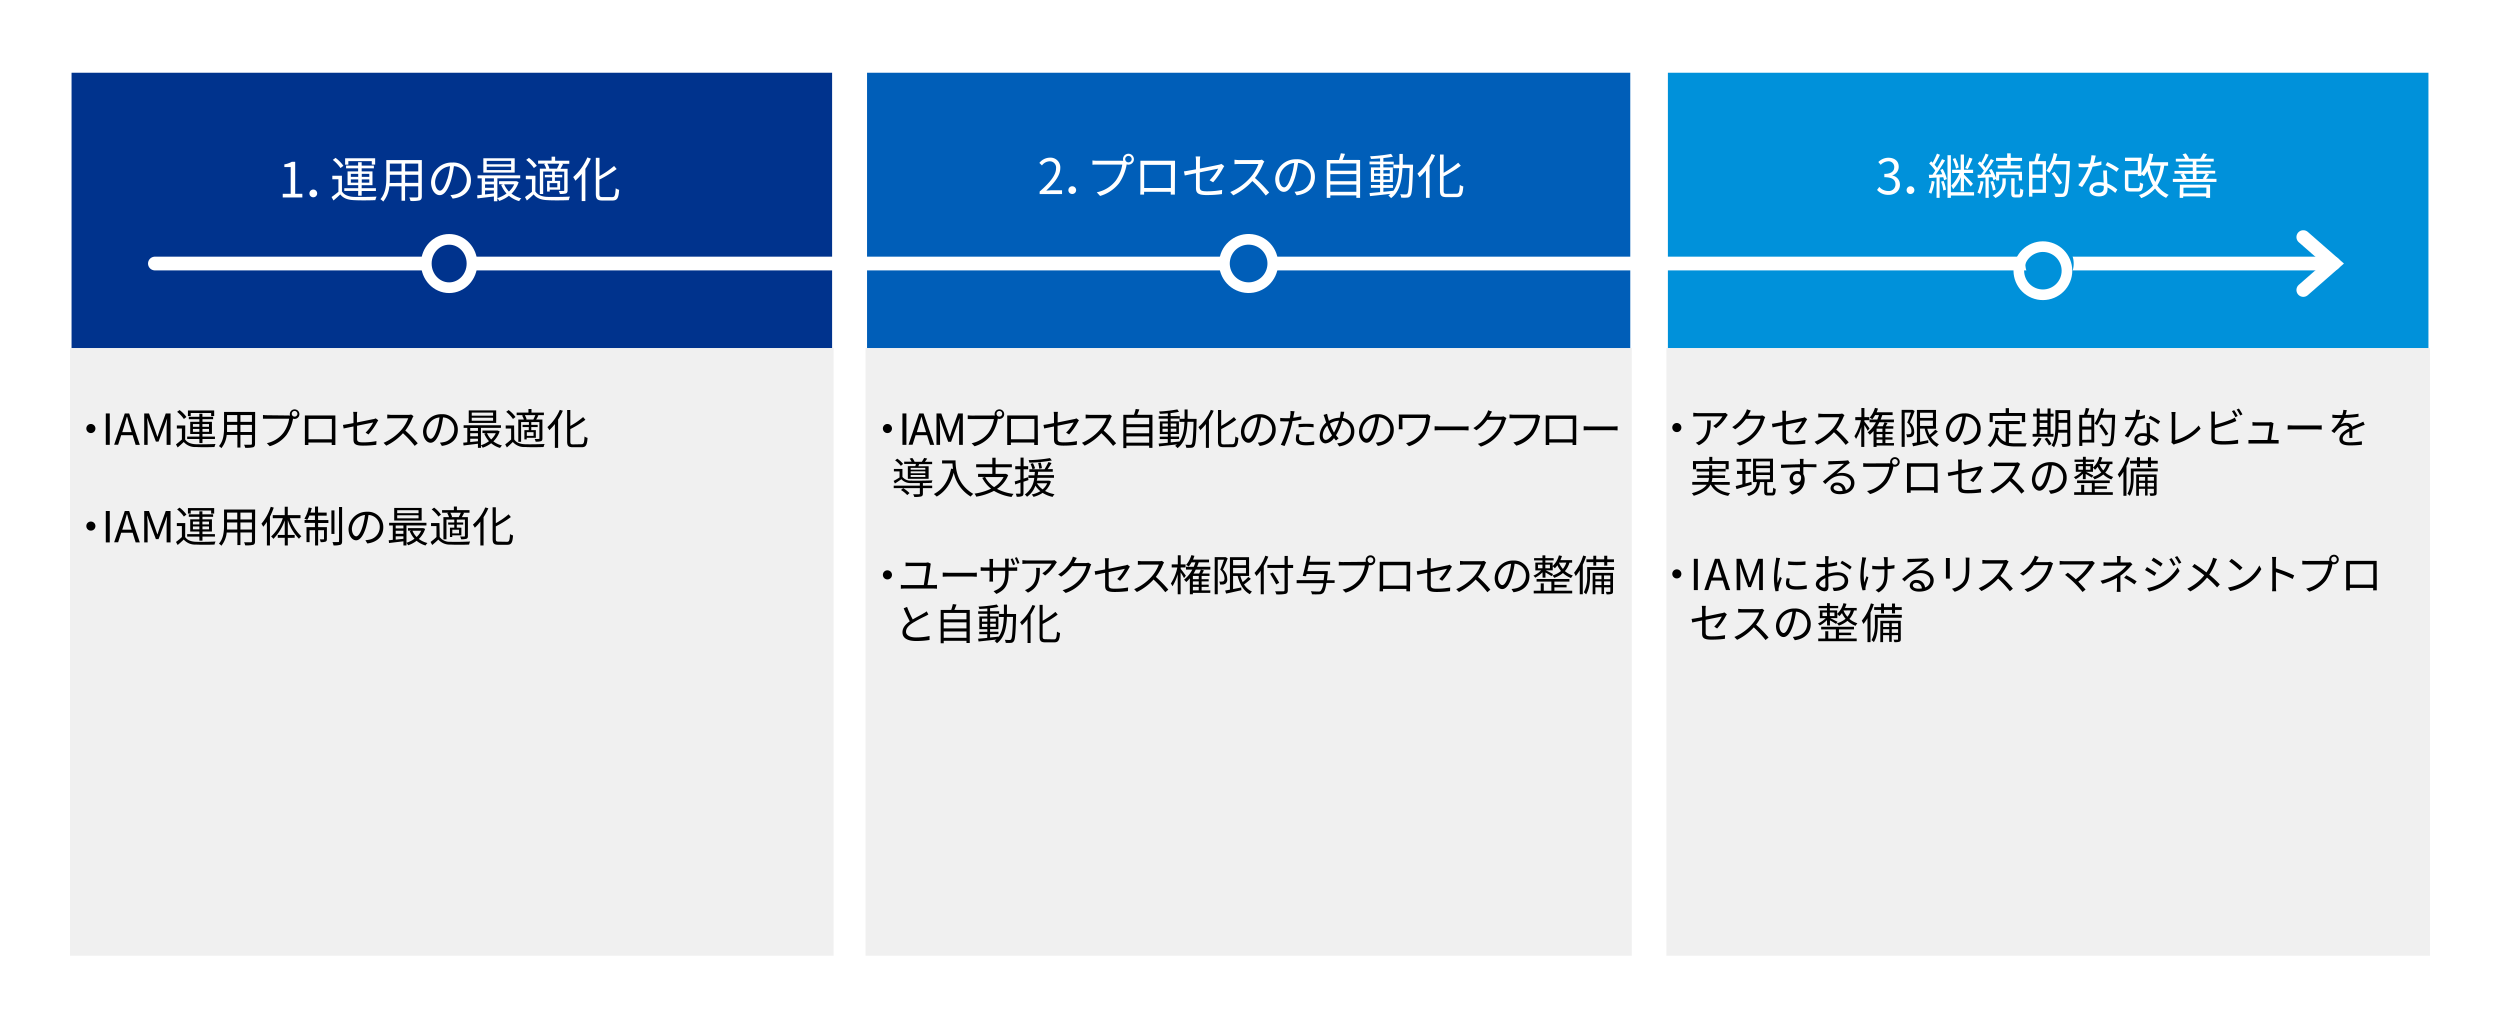 <svg xmlns="http://www.w3.org/2000/svg" xmlns:xlink="http://www.w3.org/1999/xlink" viewBox="0 0 820 333.47">
  <defs>
    <style>
      .cls-1, .cls-11, .cls-15, .cls-8 {
        fill: none;
      }

      .cls-2 {
        isolation: isolate;
      }

      .cls-14, .cls-3 {
        fill: #fff;
      }

      .cls-3 {
        mix-blend-mode: multiply;
      }

      .cls-10, .cls-4 {
        fill: #00338d;
      }

      .cls-12, .cls-5 {
        fill: #005eb8;
      }

      .cls-13, .cls-6 {
        fill: #0091da;
      }

      .cls-7 {
        fill: #f0f0f0;
        stroke: #f0f0f0;
      }

      .cls-15, .cls-7 {
        stroke-miterlimit: 10;
      }

      .cls-11, .cls-8 {
        stroke: #fff;
        stroke-miterlimit: 8;
      }

      .cls-8 {
        stroke-linecap: round;
        stroke-width: 4.5px;
      }

      .cls-9 {
        clip-path: url(#clip-path);
      }

      .cls-10, .cls-12, .cls-13 {
        fill-rule: evenodd;
      }

      .cls-11 {
        stroke-width: 3.5px;
      }

      .cls-15 {
        stroke: #000;
        stroke-width: 0.5px;
      }
    </style>
    <clipPath id="clip-path" transform="translate(0 -9.09)">
      <rect class="cls-1" x="-19.72" y="-122.19" width="859.44" height="595"/>
    </clipPath>
  </defs>
  <g class="cls-2">
    <g id="レイヤー_1" data-name="レイヤー 1">
      <rect class="cls-3" width="820" height="333.47"/>
      <rect class="cls-4" x="23.47" y="23.86" width="249.46" height="147.21"/>
      <rect class="cls-5" x="284.39" y="23.86" width="250.34" height="147.21"/>
      <rect class="cls-6" x="547.07" y="23.86" width="249.46" height="147.21"/>
      <rect class="cls-7" x="284.39" y="114.65" width="250.34" height="198.33"/>
      <rect class="cls-7" x="23.47" y="114.65" width="249.46" height="198.33"/>
      <rect class="cls-7" x="547.07" y="114.65" width="249.46" height="198.33"/>
      <line class="cls-8" x1="50.8" y1="86.44" x2="765.4" y2="86.44"/>
      <polyline class="cls-8" points="755.48 77.76 765.4 86.44 755.48 95.12"/>
      <g class="cls-9">
        <path class="cls-10" d="M139.83,95.54a7.5,7.5,0,1,1,7.49,7.93,7.73,7.73,0,0,1-7.49-7.93" transform="translate(0 -9.09)"/>
        <ellipse class="cls-11" cx="147.32" cy="86.44" rx="7.49" ry="7.93"/>
      </g>
      <g class="cls-9">
        <path class="cls-12" d="M401.63,95.54a7.93,7.93,0,1,1,7.93,7.93,7.94,7.94,0,0,1-7.93-7.93" transform="translate(0 -9.09)"/>
        <circle class="cls-11" cx="409.56" cy="95.54" r="7.93" transform="translate(222.48 463.09) rotate(-76.72)"/>
      </g>
      <g class="cls-9">
        <path class="cls-13" d="M664.31,95.54a7.93,7.93,0,1,1,7.93,7.93,7.94,7.94,0,0,1-7.93-7.93" transform="translate(0 -9.09)"/>
        <circle class="cls-11" cx="672.24" cy="95.54" r="7.93" transform="matrix(0.38, -0.92, 0.92, 0.38, 326.72, 670.95)"/>
      </g>
      <g>
        <path class="cls-14" d="M92.74,72.65h2.61V63.89H93.27V63a7.33,7.33,0,0,0,2.43-.83h1.12V72.65h2.35v1.21H92.74Z" transform="translate(0 -9.09)"/>
        <path class="cls-14" d="M101.49,72.54a1.27,1.27,0,1,1,1.26,1.26A1.25,1.25,0,0,1,101.49,72.54Z" transform="translate(0 -9.09)"/>
        <path class="cls-14" d="M112.16,71.88c.75,1.18,2.16,1.73,4,1.79s5.44,0,7.36-.09a4.17,4.17,0,0,0-.39,1.16c-1.79.08-5.17.12-7,0-2.1-.08-3.54-.64-4.53-1.89-.7.69-1.44,1.36-2.22,2l-.63-1.14A27.92,27.92,0,0,0,111,72v-4.1h-2V66.74h3.15Zm-.48-7.67a11.78,11.78,0,0,0-2.53-2.67l.91-.67a11.52,11.52,0,0,1,2.58,2.61Zm5.81,7.51h-4.56v-.91h4.56v-1H114V65.3h3.46v-1h-3.95v-.9h3.95v-1.1h1.17v1.1h4v.9h-4v1h3.54v4.53h-3.54v1h4.67v.91h-4.67v1.52h-1.17Zm-3.23-8.61H113.2V61h9.85v2.08h-1.11V61.94h-7.68Zm.81,4h2.42v-1h-2.42ZM117.49,69V67.94h-2.42V69Zm1.17-2.89v1h2.47v-1Zm2.47,1.82h-2.47V69h2.47Z" transform="translate(0 -9.09)"/>
        <path class="cls-14" d="M138.36,73.48c0,.77-.21,1.12-.72,1.33a10.42,10.42,0,0,1-3,.19,4.77,4.77,0,0,0-.4-1.15c1.12.05,2.21,0,2.5,0s.43-.11.43-.42V70.21h-4.31v4.73H131.7V70.21h-4a9.25,9.25,0,0,1-2,5,4.09,4.09,0,0,0-.92-.79c1.76-2,1.93-4.8,1.93-7V61.6h11.65Zm-6.66-4.4V66.42h-3.83v1c0,.52,0,1.12-.06,1.71Zm-3.83-6.34V65.3h3.83V62.74Zm9.32,0h-4.31V65.3h4.31Zm0,6.34V66.42h-4.31v2.66Z" transform="translate(0 -9.09)"/>
        <path class="cls-14" d="M147.73,73.08a9.48,9.48,0,0,0,1.36-.19,4.76,4.76,0,0,0,4-4.69,4.4,4.4,0,0,0-4.21-4.6,34,34,0,0,1-.94,4.57c-1,3.25-2.25,4.93-3.72,4.93s-2.83-1.64-2.83-4.25a6.77,6.77,0,0,1,7-6.45,5.76,5.76,0,0,1,6.08,5.83c0,3.33-2.19,5.55-6,6Zm-1-5.19a24.83,24.83,0,0,0,.88-4.27,5.52,5.52,0,0,0-4.9,5.12c0,2,.93,2.88,1.62,2.88S145.87,70.57,146.69,67.89Z" transform="translate(0 -9.09)"/>
        <path class="cls-14" d="M170.12,68.84a9.21,9.21,0,0,1-2.35,3.76A8.8,8.8,0,0,0,171,74.14a3.65,3.65,0,0,0-.72.92,9,9,0,0,1-3.35-1.76A10.69,10.69,0,0,1,163.75,75a4,4,0,0,0-.63-.89v1H162V73.53l-5.4.64-.11-1.06c.45,0,1-.08,1.52-.14V67.59h-1.38v-1h14v1h-7.49v6.48a9.6,9.6,0,0,0,3-1.52,9.22,9.22,0,0,1-1.76-2.82l.69-.2h-1.38v-1h5.51l.21,0Zm-1.3-3.14H158.53V61h10.29Zm-9.73,1.89v1.07H162V67.59Zm0,3.09H162V69.56h-2.9Zm0,2.18,2.9-.31v-1h-2.9Zm8.56-11h-8v1.1h8Zm0,1.9h-8v1.12h8Zm-2.29,5.8a7.68,7.68,0,0,0,1.57,2.35,7.54,7.54,0,0,0,1.73-2.35Z" transform="translate(0 -9.09)"/>
        <path class="cls-14" d="M175.59,71.88c.75,1.18,2.16,1.73,4,1.79s5.44,0,7.36-.09a4.51,4.51,0,0,0-.38,1.16c-1.79.08-5.17.12-7,0-2.1-.08-3.54-.64-4.53-1.89-.71.69-1.44,1.36-2.23,2l-.62-1.14A27.92,27.92,0,0,0,174.47,72v-4.1h-2V66.74h3.16Zm-.48-7.67a12,12,0,0,0-2.53-2.67l.91-.67a11.74,11.74,0,0,1,2.58,2.61ZM179,62.77H176.5v-1h4.42V60.47h1.16v1.34h4.65v1h-2.47l.42.11c-.29.55-.59,1.11-.85,1.54h2.34v7c0,.58-.12.88-.53,1.08a6.52,6.52,0,0,1-2,.17,3.81,3.81,0,0,0-.37-1c.72,0,1.35,0,1.56,0s.24-.06.24-.24v-6.1H182v1.08h2.41v.81H182v1.16h1.72v2.88h-3.41v.61h-.87V68.41h1.65V67.25h-2.38v-.81h2.38V65.36h-2.93v7.37h-1.09V64.42h2.09a6.27,6.27,0,0,0-.68-1.5Zm3.7,1.6a10.71,10.71,0,0,0,.75-1.6h-3.93a5.92,5.92,0,0,1,.67,1.57l-.29.08h3Zm.1,4.79h-2.53v1.37h2.53Z" transform="translate(0 -9.09)"/>
        <path class="cls-14" d="M193.81,61.11A21.82,21.82,0,0,1,192,64.44V75.05h-1.2V66.12a18.22,18.22,0,0,1-2.08,2.25,8.11,8.11,0,0,0-.72-1.2,17.5,17.5,0,0,0,4.64-6.45Zm7,12.63c.88,0,1-.58,1.14-2.9a3.71,3.71,0,0,0,1.13.51c-.19,2.59-.54,3.51-2.19,3.51h-3.28c-1.67,0-2.18-.48-2.18-2.23V60.85h1.2v6a28.74,28.74,0,0,0,4.79-3.32l.85,1A38.59,38.59,0,0,1,196.61,68v4.64c0,.89.18,1.09,1.06,1.09Z" transform="translate(0 -9.09)"/>
      </g>
      <path class="cls-15" d="M858.25,142.64" transform="translate(0 -9.09)"/>
      <path class="cls-15" d="M-37.58,142.64" transform="translate(0 -9.09)"/>
      <path class="cls-15" d="M671.8,422.74" transform="translate(0 -9.09)"/>
      <g>
        <path d="M29.8,148.16a1.49,1.49,0,1,1-1.48,1.48A1.47,1.47,0,0,1,29.8,148.16Z" transform="translate(0 -9.09)"/>
        <path d="M34.7,144.7H36V155H34.7Z" transform="translate(0 -9.09)"/>
        <path d="M43.51,151.83H39.75l-1,3.13H37.44l3.49-10.26h1.44L45.86,155H44.49Zm-.32-1-.49-1.57c-.38-1.16-.71-2.28-1-3.47H41.6c-.32,1.2-.66,2.31-1,3.47l-.5,1.57Z" transform="translate(0 -9.09)"/>
        <path d="M47.3,144.7h1.57l2,5.49c.24.71.48,1.43.73,2.14h.07c.24-.71.46-1.43.7-2.14l2-5.49h1.57V155H54.65v-5.68c0-.89.1-2.13.17-3h0L54,148.59,52,153.93h-.87l-2-5.34-.81-2.34h-.06c.06.9.16,2.14.16,3V155H47.3Z" transform="translate(0 -9.09)"/>
        <path d="M60.73,153.23c.65,1,1.89,1.51,3.53,1.57s4.76,0,6.44-.09a4.08,4.08,0,0,0-.34,1c-1.57.07-4.52.1-6.09,0a4.88,4.88,0,0,1-4-1.65c-.62.6-1.27,1.19-2,1.79l-.55-1a23.55,23.55,0,0,0,1.94-1.61v-3.59H58v-1h2.76Zm-.42-6.71a10.23,10.23,0,0,0-2.22-2.34l.8-.59a10.54,10.54,0,0,1,2.26,2.28Zm5.08,6.57h-4v-.8h4v-.86h-3v-4h3v-.84H61.93v-.79h3.46v-1h1v1h3.51v.79H66.41v.84h3.1v4h-3.1v.86H70.5v.8H66.41v1.33h-1Zm-2.83-7.54h-.92v-1.82h8.61v1.82h-1v-1H62.56Zm.72,3.54h2.11v-.91H63.28Zm2.11,1.63v-.94H63.28v.94Zm1-2.54v.91h2.16v-.91Zm2.16,1.6H66.41v.94h2.16Z" transform="translate(0 -9.09)"/>
        <path d="M83.65,154.63c0,.67-.18,1-.63,1.16a9.24,9.24,0,0,1-2.61.17,4,4,0,0,0-.35-1c1,0,1.94,0,2.19,0s.38-.1.38-.37v-2.84H78.86v4.13h-1v-4.13h-3.5a8.05,8.05,0,0,1-1.75,4.34,3.44,3.44,0,0,0-.8-.68c1.54-1.74,1.68-4.21,1.68-6.15v-5.05h10.2Zm-5.83-3.85v-2.33H74.47v.83c0,.46,0,1,0,1.5Zm-3.35-5.55v2.24h3.35v-2.24Zm8.16,0H78.86v2.24h3.77Zm0,5.55v-2.33H78.86v2.33Z" transform="translate(0 -9.09)"/>
        <path d="M94.67,145.37a3.78,3.78,0,0,0,.46,0,1.62,1.62,0,0,1-.07-.44,1.57,1.57,0,1,1,1.57,1.57,1.61,1.61,0,0,1-.54-.09l0,.16A13.85,13.85,0,0,1,94,151.71a10.69,10.69,0,0,1-5.52,3.74l-.95-1A9.24,9.24,0,0,0,93,151a10.62,10.62,0,0,0,1.84-4.56H87.63c-.54,0-1,0-1.38,0v-1.24a11.91,11.91,0,0,0,1.4.09Zm2.88-.46a.93.93,0,1,0-1.85,0,.93.93,0,0,0,1.85,0Z" transform="translate(0 -9.09)"/>
        <path d="M110,153.37c0,.45,0,1.52,0,1.68h-1.2c0-.1,0-.42,0-.8h-7.65c0,.36,0,.7,0,.8H100c0-.17,0-1.21,0-1.7v-6.89c0-.32,0-.75,0-1.09l1.25,0h7.52c.31,0,.81,0,1.23,0,0,.35,0,.74,0,1.09Zm-8.82-6.87v6.66h7.67V146.5Z" transform="translate(0 -9.09)"/>
        <path d="M119.91,151a13.16,13.16,0,0,0,2.49-3.34c-.24.06-2.82.58-5.29,1.08v4.16c0,1,.35,1.28,2,1.28a22.22,22.22,0,0,0,4.37-.41l-.06,1.21a33.65,33.65,0,0,1-4.4.28c-2.6,0-3.08-.68-3.08-2.06v-4.23c-1.41.28-2.66.54-3.22.67l-.23-1.18c.64-.08,2-.32,3.45-.6v-2.4a7.71,7.71,0,0,0-.1-1.28h1.33a7.87,7.87,0,0,0-.09,1.28v2.19c2.38-.46,4.83-1,5.42-1.09a3.33,3.33,0,0,0,.74-.25l.83.64a4.9,4.9,0,0,0-.35.56,21.86,21.86,0,0,1-2.86,4.08Z" transform="translate(0 -9.09)"/>
        <path d="M135.63,145.59a4.28,4.28,0,0,0-.35.62,18.08,18.08,0,0,1-2.35,4.1,39.42,39.42,0,0,1,4.09,4.18l-1,.85a33.63,33.63,0,0,0-3.85-4.16,17.76,17.76,0,0,1-5.47,4.09l-.89-.94a16.1,16.1,0,0,0,5.77-4.16,12.49,12.49,0,0,0,2.32-3.89h-5.46c-.49,0-1.26.05-1.42.07v-1.28c.2,0,1,.1,1.42.1h5.41a3.82,3.82,0,0,0,1-.12Z" transform="translate(0 -9.09)"/>
        <path d="M144.29,154.28a9.11,9.11,0,0,0,1.2-.17A4.16,4.16,0,0,0,149,150a3.85,3.85,0,0,0-3.68-4,30.6,30.6,0,0,1-.83,4c-.85,2.84-2,4.31-3.25,4.31s-2.48-1.43-2.48-3.71a5.93,5.93,0,0,1,6.08-5.65,5,5,0,0,1,5.32,5.1c0,2.92-1.92,4.86-5.22,5.3Zm-.91-4.54a22.12,22.12,0,0,0,.77-3.74,4.83,4.83,0,0,0-4.28,4.48c0,1.75.81,2.52,1.41,2.52S142.67,152.08,143.38,149.74Z" transform="translate(0 -9.09)"/>
        <path d="M163.88,150.57a7.93,7.93,0,0,1-2.06,3.29,7.64,7.64,0,0,0,2.83,1.34,3.94,3.94,0,0,0-.63.81,7.86,7.86,0,0,1-2.92-1.54,9.59,9.59,0,0,1-2.79,1.47,3.55,3.55,0,0,0-.55-.78V156h-1v-1.36l-4.72.56-.1-.92c.39,0,.84-.07,1.33-.13v-4.71h-1.2v-.87h12.24v.87h-6.56v5.68a8.52,8.52,0,0,0,2.64-1.33,8.14,8.14,0,0,1-1.55-2.47l.61-.18h-1.21v-.83h4.82l.18,0Zm-1.13-2.75h-9v-4.13h9Zm-8.52,1.65v.94h2.54v-.94Zm0,2.71h2.54v-1h-2.54Zm0,1.9,2.54-.26V153h-2.54Zm7.5-9.65h-7v1h7Zm0,1.67h-7v1h7Zm-2,5.07a6.71,6.71,0,0,0,1.38,2.06,6.81,6.81,0,0,0,1.51-2.06Z" transform="translate(0 -9.09)"/>
        <path d="M168.67,153.23c.65,1,1.89,1.51,3.53,1.57s4.76,0,6.44-.09a4.08,4.08,0,0,0-.34,1c-1.57.07-4.52.1-6.09,0a4.88,4.88,0,0,1-4-1.65c-.62.6-1.26,1.19-1.95,1.79l-.55-1a23.55,23.55,0,0,0,1.94-1.61v-3.59h-1.78v-1h2.76Zm-.42-6.71a10.23,10.23,0,0,0-2.22-2.34l.8-.59a10.54,10.54,0,0,1,2.26,2.28Zm3.44-1.26h-2.23v-.84h3.87v-1.18h1v1.18h4.07v.84h-2.16l.36.09c-.25.48-.52,1-.74,1.35h2.05v6.16c0,.51-.1.77-.47.94a5.58,5.58,0,0,1-1.76.16,3.13,3.13,0,0,0-.32-.9,12.21,12.21,0,0,0,1.35,0c.17,0,.21,0,.21-.21v-5.33h-2.66v.93h2.1v.72h-2.1v1h1.5v2.52h-3v.53H172v-3.05h1.44v-1H171.4v-.72h2.08v-.93h-2.56V154H170V146.7h1.82a5.52,5.52,0,0,0-.59-1.32Zm3.24,1.4a10.65,10.65,0,0,0,.66-1.4h-3.45a5,5,0,0,1,.59,1.37l-.25.07h2.6Zm.08,4.19H172.8v1.2H175Z" transform="translate(0 -9.09)"/>
        <path d="M184.61,143.8a18.93,18.93,0,0,1-1.55,2.91V156H182v-7.82a16.83,16.83,0,0,1-1.82,2,7.29,7.29,0,0,0-.63-1,15.64,15.64,0,0,0,4.06-5.65Zm6.11,11c.77,0,.9-.5,1-2.53a3.26,3.26,0,0,0,1,.44c-.17,2.27-.48,3.07-1.92,3.07h-2.87c-1.46,0-1.91-.42-1.91-1.94V143.58h1.05v5.21a24.08,24.08,0,0,0,4.19-2.9l.75.89a33.11,33.11,0,0,1-4.94,3.06v4.06c0,.78.16.95.93.95Z" transform="translate(0 -9.09)"/>
        <path d="M29.8,180.16a1.49,1.49,0,1,1-1.48,1.48A1.47,1.47,0,0,1,29.8,180.16Z" transform="translate(0 -9.09)"/>
        <path d="M34.7,176.7H36V187H34.7Z" transform="translate(0 -9.09)"/>
        <path d="M43.51,183.83H39.75l-1,3.13H37.44l3.49-10.26h1.44L45.86,187H44.49Zm-.32-1-.49-1.57c-.38-1.16-.71-2.28-1-3.47H41.6c-.32,1.2-.66,2.31-1,3.47l-.5,1.57Z" transform="translate(0 -9.09)"/>
        <path d="M47.3,176.7h1.57l2,5.49c.24.71.48,1.43.73,2.14h.07c.24-.71.46-1.43.7-2.14l2-5.49h1.57V187H54.65v-5.68c0-.89.1-2.13.17-3h0L54,180.59,52,185.93h-.87l-2-5.34-.81-2.34h-.06c.06.9.16,2.14.16,3V187H47.3Z" transform="translate(0 -9.09)"/>
        <path d="M60.73,185.23c.65,1,1.89,1.51,3.53,1.57s4.76,0,6.44-.09a4.08,4.08,0,0,0-.34,1c-1.57.07-4.52.1-6.09,0a4.88,4.88,0,0,1-4-1.65c-.62.6-1.27,1.19-2,1.79l-.55-1c.59-.44,1.31-1,1.94-1.61v-3.59H58v-1h2.76Zm-.42-6.71a10.23,10.23,0,0,0-2.22-2.34l.8-.59a10.54,10.54,0,0,1,2.26,2.28Zm5.08,6.57h-4v-.8h4v-.86h-3v-4h3v-.84H61.93v-.79h3.46v-1h1v1h3.51v.79H66.41v.84h3.1v4h-3.1v.86H70.5v.8H66.41v1.33h-1Zm-2.83-7.54h-.92v-1.82h8.61v1.82h-1v-1H62.56Zm.72,3.54h2.11v-.91H63.28Zm2.11,1.63v-.94H63.28v.94Zm1-2.54v.91h2.16v-.91Zm2.16,1.6H66.41v.94h2.16Z" transform="translate(0 -9.09)"/>
        <path d="M83.65,186.63c0,.67-.18,1-.63,1.16a9.24,9.24,0,0,1-2.61.17,4,4,0,0,0-.35-1c1,0,1.94,0,2.19,0s.38-.1.38-.37v-2.84H78.86v4.13h-1v-4.13h-3.5a8.05,8.05,0,0,1-1.75,4.34,3.44,3.44,0,0,0-.8-.68c1.54-1.74,1.68-4.21,1.68-6.15v-5.05h10.2Zm-5.83-3.85v-2.33H74.47v.83c0,.46,0,1,0,1.5Zm-3.35-5.55v2.24h3.35v-2.24Zm8.16,0H78.86v2.24h3.77Zm0,5.55v-2.33H78.86v2.33Z" transform="translate(0 -9.09)"/>
        <path d="M89.79,175.59a24.49,24.49,0,0,1-1.25,3V188h-1v-7.74a14.93,14.93,0,0,1-1.19,1.61,7.15,7.15,0,0,0-.6-1,16.37,16.37,0,0,0,3.06-5.56Zm5.28,3.47A14,14,0,0,0,98.85,185a3.59,3.59,0,0,0-.78.82,15.65,15.65,0,0,1-3.67-6.13v4.86h2.25v.95H94.4V188h-1v-2.51H91.11v-.95h2.28v-4.76a16.16,16.16,0,0,1-3.71,6.06,4.68,4.68,0,0,0-.76-.78,14.2,14.2,0,0,0,3.84-6H89.47v-1h3.92V175.3h1v2.76h4.17v1Z" transform="translate(0 -9.09)"/>
        <path d="M104.34,179.68h3.37v.95h-3.37V182h2.88v3.83c0,.47-.07.74-.42.91a4.37,4.37,0,0,1-1.62.17,3.07,3.07,0,0,0-.31-.91h1.2c.16,0,.2-.05.2-.19V183h-1.93v5h-1v-5h-1.8v3.9h-1V182h2.76v-1.4h-3.4v-.95h3.4v-1.47h-1.82a9.7,9.7,0,0,1-.7,1.44,6.36,6.36,0,0,0-.92-.39,11.07,11.07,0,0,0,1.4-3.68l1,.19c-.13.49-.27,1-.42,1.49h1.48v-2h1v2h2.83v1h-2.83Zm5.36,4.54h-1v-7.71h1Zm2.51-8.83V186.6c0,.69-.15,1-.58,1.18a6.92,6.92,0,0,1-2.24.21,5.67,5.67,0,0,0-.33-1.1c.82,0,1.61,0,1.85,0s.29-.07.29-.31V175.39Z" transform="translate(0 -9.09)"/>
        <path d="M119.85,186.28a9.19,9.19,0,0,0,1.19-.17,4.16,4.16,0,0,0,3.52-4.11,3.85,3.85,0,0,0-3.69-4,30.55,30.55,0,0,1-.82,4c-.86,2.84-2,4.31-3.25,4.31s-2.48-1.43-2.48-3.71a5.93,5.93,0,0,1,6.08-5.65,5,5,0,0,1,5.32,5.1c0,2.92-1.92,4.86-5.23,5.3Zm-.91-4.54a22.12,22.12,0,0,0,.77-3.74,4.84,4.84,0,0,0-4.29,4.48c0,1.75.82,2.52,1.42,2.52S118.23,184.08,118.94,181.74Z" transform="translate(0 -9.09)"/>
        <path d="M139.44,182.57a8,8,0,0,1-2.06,3.29,7.57,7.57,0,0,0,2.83,1.34,3.94,3.94,0,0,0-.63.81,8,8,0,0,1-2.93-1.54,9.47,9.47,0,0,1-2.79,1.47,3.5,3.5,0,0,0-.54-.78V188h-1v-1.36l-4.72.56-.1-.92c.4,0,.85-.07,1.34-.13v-4.71h-1.21v-.87h12.24v.87h-6.55v5.68a8.59,8.59,0,0,0,2.63-1.33,8.31,8.31,0,0,1-1.54-2.47l.6-.18h-1.2v-.83h4.82l.18,0Zm-1.14-2.75h-9v-4.13h9Zm-8.51,1.65v.94h2.53v-.94Zm0,2.71h2.53v-1h-2.53Zm0,1.9,2.53-.26V185h-2.53Zm7.49-9.65h-7v1h7Zm0,1.67h-7v1h7Zm-2,5.07a6.68,6.68,0,0,0,1.37,2.06,6.65,6.65,0,0,0,1.51-2.06Z" transform="translate(0 -9.09)"/>
        <path d="M144.22,185.23a4.08,4.08,0,0,0,3.53,1.57c1.54.07,4.76,0,6.45-.09a3.71,3.71,0,0,0-.34,1c-1.57.07-4.53.1-6.09,0a4.9,4.9,0,0,1-4-1.65c-.61.6-1.26,1.19-2,1.79l-.54-1c.59-.44,1.3-1,1.93-1.61v-3.59h-1.78v-1h2.76Zm-.42-6.71a10.38,10.38,0,0,0-2.21-2.34l.8-.59a10.48,10.48,0,0,1,2.25,2.28Zm3.45-1.26H145v-.84h3.87v-1.18h1v1.18H154v.84h-2.16l.37.09c-.25.48-.52,1-.74,1.35h2v6.16c0,.51-.1.77-.46.94a5.65,5.65,0,0,1-1.77.16,3.13,3.13,0,0,0-.32-.9,12.4,12.4,0,0,0,1.36,0c.17,0,.21,0,.21-.21v-5.33h-2.66v.93h2.1v.72h-2.1v1h1.5v2.52h-3v.53h-.75v-3.05H149v-1H147v-.72H149v-.93h-2.56V186h-1V178.7h1.83a5.94,5.94,0,0,0-.59-1.32Zm3.23,1.4a9.51,9.51,0,0,0,.66-1.4H147.7a4.93,4.93,0,0,1,.58,1.37l-.25.07h2.61Zm.09,4.19h-2.22v1.2h2.22Z" transform="translate(0 -9.09)"/>
        <path d="M160.17,175.8a18.16,18.16,0,0,1-1.56,2.91V188h-1.05v-7.82a15.27,15.27,0,0,1-1.82,2,6.49,6.49,0,0,0-.63-1,15.41,15.41,0,0,0,4.06-5.65Zm6.11,11c.77,0,.89-.5,1-2.53a3.43,3.43,0,0,0,1,.44c-.17,2.27-.48,3.07-1.92,3.07h-2.87c-1.46,0-1.91-.42-1.91-2v-10.3h1.05v5.21a24.47,24.47,0,0,0,4.19-2.9l.74.89a33,33,0,0,1-4.93,3.06v4.06c0,.78.15.95.92.95Z" transform="translate(0 -9.09)"/>
      </g>
      <g>
        <path d="M291.07,148.16a1.49,1.49,0,1,1-1.48,1.48A1.47,1.47,0,0,1,291.07,148.16Z" transform="translate(0 -9.09)"/>
        <path d="M296,144.7h1.3V155H296Z" transform="translate(0 -9.09)"/>
        <path d="M304.08,151.83h-3.76l-1,3.13H298l3.49-10.26h1.44L306.43,155h-1.37Zm-.32-1-.49-1.57c-.38-1.16-.71-2.28-1-3.47h-.06c-.32,1.2-.66,2.31-1,3.47l-.5,1.57Z" transform="translate(0 -9.09)"/>
        <path d="M307.17,144.7h1.57l2,5.49c.24.71.48,1.43.73,2.14h.07c.24-.71.46-1.43.7-2.14l2-5.49h1.57V155h-1.22v-5.68c0-.89.1-2.13.17-3h-.06l-.81,2.34-1.94,5.34H311l-1.95-5.34-.81-2.34h-.06c.06.9.16,2.14.16,3V155h-1.18Z" transform="translate(0 -9.09)"/>
        <path d="M325.84,145.37a3.78,3.78,0,0,0,.46,0,1.62,1.62,0,0,1-.07-.44,1.57,1.57,0,1,1,1.57,1.57,1.61,1.61,0,0,1-.54-.09l0,.16a13.85,13.85,0,0,1-2.09,5.16,10.69,10.69,0,0,1-5.52,3.74l-.95-1a9.24,9.24,0,0,0,5.46-3.36,10.62,10.62,0,0,0,1.84-4.56H318.8c-.54,0-1,0-1.38,0v-1.24a11.91,11.91,0,0,0,1.4.09Zm2.88-.46a.93.93,0,1,0-1.85,0,.93.93,0,0,0,1.85,0Z" transform="translate(0 -9.09)"/>
        <path d="M340.42,153.37c0,.45,0,1.52,0,1.68h-1.2c0-.1,0-.42,0-.8h-7.65c0,.36,0,.7,0,.8h-1.2c0-.17,0-1.21,0-1.7v-6.89c0-.32,0-.75,0-1.09l1.25,0h7.52c.31,0,.81,0,1.23,0,0,.35,0,.74,0,1.09Zm-8.81-6.87v6.66h7.67V146.5Z" transform="translate(0 -9.09)"/>
        <path d="M349.68,151a13.16,13.16,0,0,0,2.49-3.34c-.24.06-2.82.58-5.29,1.08v4.16c0,1,.35,1.28,2,1.28a22.22,22.22,0,0,0,4.37-.41l-.06,1.21a33.65,33.65,0,0,1-4.4.28c-2.6,0-3.08-.68-3.08-2.06v-4.23c-1.41.28-2.66.54-3.22.67l-.23-1.18c.64-.08,2-.32,3.45-.6v-2.4a7.71,7.71,0,0,0-.1-1.28H347a7.87,7.87,0,0,0-.09,1.28v2.19c2.38-.46,4.83-1,5.42-1.09a3.33,3.33,0,0,0,.74-.25l.83.64a4.9,4.9,0,0,0-.35.56,21.86,21.86,0,0,1-2.86,4.08Z" transform="translate(0 -9.09)"/>
        <path d="M364.7,145.59a4.28,4.28,0,0,0-.35.62,18.08,18.08,0,0,1-2.35,4.1,39.42,39.42,0,0,1,4.09,4.18l-1,.85a33,33,0,0,0-3.86-4.16,17.6,17.6,0,0,1-5.46,4.09l-.89-.94a16.1,16.1,0,0,0,5.77-4.16,12.49,12.49,0,0,0,2.32-3.89h-5.46c-.49,0-1.26.05-1.42.07v-1.28c.2,0,1,.1,1.42.1h5.41a3.82,3.82,0,0,0,1.05-.12Z" transform="translate(0 -9.09)"/>
        <path d="M378,145.14V156h-1.08v-.72h-7.47v.79h-1V145.14h3.51a17.16,17.16,0,0,0,.55-1.91l1.19.15c-.21.6-.46,1.23-.7,1.76Zm-8.55,1v2.09h7.47v-2.09Zm0,3.07v2h7.47v-2Zm7.47,5.08v-2.07h-7.47v2.07Z" transform="translate(0 -9.09)"/>
        <path d="M392.48,146.49s0,.39,0,.53c-.15,5.87-.28,7.82-.75,8.41a1.11,1.11,0,0,1-.94.51,8.66,8.66,0,0,1-1.7,0,2.75,2.75,0,0,0-.29-1c.67.06,1.29.07,1.55.07a.54.54,0,0,0,.51-.22c.32-.41.49-2.26.63-7.34h-2c-.17,3.73-.82,6.78-3.28,8.63a3.39,3.39,0,0,0-.77-.74c.22-.16.42-.33.61-.49-2.12.25-4.3.49-5.86.65l-.16-.91c.84-.07,1.89-.16,3-.28v-1.2H380.4v-.8h2.65v-.85h-2.62v-4.16h2.62v-.89h-3v-.81h3v-.92c-.9.07-1.81.12-2.63.15a3.15,3.15,0,0,0-.25-.77,42.13,42.13,0,0,0,6-.69l.52.8a25.84,25.84,0,0,1-2.73.41v1h3v.81h-3v.89h2.72v4.16H384v.85h2.74v.8H384v1.11l2.8-.3V154c1.22-1.65,1.58-3.91,1.71-6.54h-1.64v-1h1.67c0-1,0-2,0-3.07h1c0,1.05,0,2.09,0,3.07ZM381.29,149h1.76v-1h-1.76Zm1.76,1.71v-1h-1.76v1ZM384,148v1h1.83v-1Zm1.83,1.7H384v1h1.83Z" transform="translate(0 -9.09)"/>
        <path d="M398.09,143.8a18.16,18.16,0,0,1-1.56,2.91V156h-1v-7.82a16,16,0,0,1-1.82,2,6.49,6.49,0,0,0-.63-1,15.41,15.41,0,0,0,4.06-5.65Zm6.1,11c.78,0,.9-.5,1-2.53a3.49,3.49,0,0,0,1,.44c-.16,2.27-.47,3.07-1.91,3.07h-2.88c-1.45,0-1.9-.42-1.9-1.94V143.58h1.05v5.21a24.87,24.87,0,0,0,4.19-2.9l.74.89a33,33,0,0,1-4.93,3.06v4.06c0,.78.15.95.92.95Z" transform="translate(0 -9.09)"/>
        <path d="M412.56,154.28a8.71,8.71,0,0,0,1.19-.17,4.16,4.16,0,0,0,3.52-4.1,3.85,3.85,0,0,0-3.68-4,30.6,30.6,0,0,1-.83,4c-.85,2.84-2,4.31-3.25,4.31s-2.48-1.43-2.48-3.71a5.93,5.93,0,0,1,6.08-5.65,5,5,0,0,1,5.32,5.1c0,2.92-1.92,4.86-5.22,5.3Zm-.91-4.54a22.12,22.12,0,0,0,.77-3.74,4.83,4.83,0,0,0-4.28,4.48c0,1.75.81,2.52,1.41,2.52S410.94,152.08,411.65,149.74Z" transform="translate(0 -9.09)"/>
        <path d="M426.82,146.71a26.43,26.43,0,0,1-2.87.48c-.13.6-.28,1.25-.44,1.83a40.39,40.39,0,0,1-2.17,6.36l-1.23-.4a30.81,30.81,0,0,0,2.32-6.21c.13-.46.24-1,.35-1.47-.45,0-.86,0-1.26,0-.61,0-1.12,0-1.61-.05l0-1.09a12.93,12.93,0,0,0,1.67.09c.46,0,.95,0,1.48,0,.1-.51.17-.94.21-1.22a6.62,6.62,0,0,0,0-1.15l1.36.11c-.1.31-.19.83-.25,1.11l-.21,1a20.35,20.35,0,0,0,2.65-.5Zm-.55,4.86a4.81,4.81,0,0,0-.19,1.25c0,.66.3,1.29,2.28,1.29a15,15,0,0,0,2.7-.27l0,1.14a20.32,20.32,0,0,1-2.68.18c-2.18,0-3.33-.67-3.33-2a7.36,7.36,0,0,1,.21-1.63Zm-.35-3.37c.73-.07,1.64-.11,2.54-.11a20.71,20.71,0,0,1,2.39.11l0,1.06a20.73,20.73,0,0,0-2.34-.17,22,22,0,0,0-2.56.16Z" transform="translate(0 -9.09)"/>
        <path d="M440.93,144.16c-.08.34-.17.82-.24,1.08s-.14.62-.22.94a4.36,4.36,0,0,1,3.75,4.47c0,2.76-2,4.45-4.94,4.86l-.68-1c2.89-.26,4.5-1.78,4.5-3.91a3.36,3.36,0,0,0-2.89-3.46,17.68,17.68,0,0,1-2,4.72,8,8,0,0,0,.86,1l-.87.72c-.22-.25-.45-.51-.66-.79a3.74,3.74,0,0,1-2.74,1.73c-1,0-1.95-.89-1.95-2.52a5.84,5.84,0,0,1,2.14-4.29c-.15-.43-.29-.87-.42-1.27a10,10,0,0,0-.45-1.25l1.17-.37c.07.38.18.84.28,1.22s.19.68.32,1.07a7,7,0,0,1,3.56-1c.08-.34.15-.68.21-1a6,6,0,0,0,.08-1Zm-4,7.72c-.12-.17-.23-.35-.34-.53a17,17,0,0,1-1.23-2.66,4.73,4.73,0,0,0-1.49,3.21c0,.92.41,1.48,1,1.48S436.28,152.69,436.9,151.88Zm.64-.95a17.56,17.56,0,0,0,1.61-3.85,5.89,5.89,0,0,0-2.95.95,15.56,15.56,0,0,0,1.06,2.44C437.34,150.62,437.44,150.78,437.54,150.93Z" transform="translate(0 -9.09)"/>
        <path d="M451.26,154.28a8.94,8.94,0,0,0,1.19-.17A4.16,4.16,0,0,0,456,150a3.85,3.85,0,0,0-3.69-4,30.55,30.55,0,0,1-.82,4c-.86,2.84-2,4.31-3.25,4.31s-2.48-1.43-2.48-3.71a5.93,5.93,0,0,1,6.08-5.65,5,5,0,0,1,5.32,5.1c0,2.92-1.92,4.86-5.22,5.3Zm-.91-4.54a22.12,22.12,0,0,0,.77-3.74,4.84,4.84,0,0,0-4.29,4.48c0,1.75.82,2.52,1.42,2.52S449.64,152.08,450.35,149.74Z" transform="translate(0 -9.09)"/>
        <path d="M469.18,145.62c-.05.14-.15.52-.18.65a13.34,13.34,0,0,1-1.55,5.23,9.83,9.83,0,0,1-5.31,3.95l-.95-1a9,9,0,0,0,5.21-3.56,10.91,10.91,0,0,0,1.33-4.69H460V149c0,.21,0,.56.05.9h-1.28a7.81,7.81,0,0,0,.06-.9v-3a7.07,7.07,0,0,0-.06-.94c.38,0,.9,0,1.5,0h7.19a4,4,0,0,0,.88-.09Z" transform="translate(0 -9.09)"/>
        <path d="M470.55,148.9c.42,0,1.16.07,1.95.07h7.67c.7,0,1.21,0,1.52-.07v1.37c-.28,0-.87-.07-1.5-.07H472.5c-.77,0-1.52,0-1.95.07Z" transform="translate(0 -9.09)"/>
        <path d="M494.12,146.21c-.11.2-.25.52-.34.74a13.61,13.61,0,0,1-2.48,4.82,12.24,12.24,0,0,1-5.57,3.81l-1-.91a10.86,10.86,0,0,0,7.82-7.89H487.8a13.89,13.89,0,0,1-3.54,3.45l-1-.73a11.44,11.44,0,0,0,4.4-4.73,4.36,4.36,0,0,0,.43-1.11l1.3.43c-.23.37-.49.83-.63,1.1a5.7,5.7,0,0,1-.33.58h3.81a2.78,2.78,0,0,0,.91-.12Z" transform="translate(0 -9.09)"/>
        <path d="M505.19,145.65a2.9,2.9,0,0,0-.21.7,13.89,13.89,0,0,1-2.09,5.17,10.66,10.66,0,0,1-5.51,3.75l-1-1.05a9.38,9.38,0,0,0,5.47-3.37,10.56,10.56,0,0,0,1.83-4.57h-7.16c-.56,0-1,0-1.4,0v-1.23c.39,0,.94.08,1.4.08h7a3,3,0,0,0,.75-.07Z" transform="translate(0 -9.09)"/>
        <path d="M517,153.37c0,.45,0,1.52,0,1.68h-1.2c0-.1,0-.42,0-.8h-7.65c0,.36,0,.7,0,.8H507c0-.17,0-1.21,0-1.7v-6.89c0-.32,0-.75,0-1.09l1.25,0h7.52c.31,0,.81,0,1.23,0,0,.35,0,.74,0,1.09Zm-8.82-6.87v6.66h7.67V146.5Z" transform="translate(0 -9.09)"/>
        <path d="M519.44,148.9c.42,0,1.16.07,1.95.07h7.67a15.1,15.1,0,0,0,1.51-.07v1.37c-.28,0-.86-.07-1.49-.07h-7.69c-.77,0-1.52,0-1.95.07Z" transform="translate(0 -9.09)"/>
        <path d="M302.71,168.39h3.05v.81h-3.05v1.72c0,.55-.11.81-.55,1a8.05,8.05,0,0,1-2.3.16,2.75,2.75,0,0,0-.35-.88c.9,0,1.69,0,1.91,0s.29-.06.29-.24V169.2h-8.57v-.81h8.57v-.86c-1.09,0-2.14,0-2.84,0a4,4,0,0,1-3.22-1.26c-.69.48-1.37.94-2.12,1.42l-.42-.87a20.24,20.24,0,0,0,1.94-1.12v-2H293.2v-.81H296v2.64a3.37,3.37,0,0,0,2.86,1.2c1.61.06,5.22,0,7-.08a3.45,3.45,0,0,0-.28.84c-.73,0-1.78.05-2.87.05Zm-7.23-6.49a8.17,8.17,0,0,0-1.88-1.81l.7-.56a8.85,8.85,0,0,1,1.92,1.73Zm.76,7.31a10.71,10.71,0,0,1,2.08,1.61l-.75.66a9.23,9.23,0,0,0-2.05-1.66Zm4-7.24c.06-.22.12-.48.17-.7h-3.84v-.76H299a5.62,5.62,0,0,0-.63-1l.84-.21a4.74,4.74,0,0,1,.78,1.26h2.36a10.46,10.46,0,0,0,.78-1.28l1,.22a12.75,12.75,0,0,1-.77,1.06h2.38v.76h-4.26l-.25.7h3.36v4.12h-6.82V162Zm3.25.58H298.7v.6h4.83Zm0,1.14H298.7v.63h4.83Zm0,1.19H298.7v.64h4.83Z" transform="translate(0 -9.09)"/>
        <path d="M313.42,160.09c0,2.48.32,7.76,5.81,11a4.63,4.63,0,0,0-.84.87,12.08,12.08,0,0,1-5.56-7.81c-1,3.63-2.8,6.18-5.59,7.82a7.72,7.72,0,0,0-.94-.83c3.1-1.61,4.82-4.42,5.67-8.34l.62.09c-.1-.64-.15-1.26-.18-1.79H309v-1Z" transform="translate(0 -9.09)"/>
        <path d="M330.68,164.94a9.86,9.86,0,0,1-3.66,4.51,15.89,15.89,0,0,0,5.44,1.64,3.84,3.84,0,0,0-.66,1,15.29,15.29,0,0,1-5.78-2A19.2,19.2,0,0,1,320.2,172a3.32,3.32,0,0,0-.56-1,18.68,18.68,0,0,0,5.44-1.63,10.25,10.25,0,0,1-2.9-3.55l.84-.3h-2.21v-1h4.67v-2.16h-5.3v-1h5.3v-2.13h1.07v2.13h5.34v1h-5.34v2.16h3.22l.2,0Zm-7.54.63a8.86,8.86,0,0,0,2.92,3.29,8.3,8.3,0,0,0,3.12-3.29Z" transform="translate(0 -9.09)"/>
        <path d="M335.7,167.11v3.71c0,.58-.14.86-.49,1a4,4,0,0,1-1.73.19,4.63,4.63,0,0,0-.31-1h1.31c.17,0,.24-.05.24-.26v-3.39L333,168l-.17-1c.52-.14,1.15-.34,1.85-.55V163H333v-1h1.74v-2.81h1v2.81h1.5v1h-1.5v3.08l1.46-.46.14.94Zm9-.1a7.05,7.05,0,0,1-1.92,3.11,9.94,9.94,0,0,0,3.11,1.07,3.92,3.92,0,0,0-.63.88,9.7,9.7,0,0,1-3.28-1.32,9.18,9.18,0,0,1-3,1.31,2.93,2.93,0,0,0-.59-.77,9.31,9.31,0,0,0,2.86-1.1,6.94,6.94,0,0,1-1.64-1.82,7.3,7.3,0,0,1-2.76,3.66,2.9,2.9,0,0,0-.71-.73,7.46,7.46,0,0,0,3.09-5.45h-1.9V165h2c0-.38.09-.76.11-1.11h-1.83V163h5a18.91,18.91,0,0,0,1.29-2.36l1,.33c-.39.67-.85,1.43-1.29,2h1.7v.85h-4.81c0,.35-.07.73-.11,1.11h5.32v.88h-5.46c0,.31-.11.63-.18.94h3.92l.18,0Zm.3-6.89a45.31,45.31,0,0,1-7.36.72,3.67,3.67,0,0,0-.25-.82,46.06,46.06,0,0,0,7-.68Zm-6.18.9a15.33,15.33,0,0,1,.7,1.69l-.86.3a11.49,11.49,0,0,0-.65-1.78Zm1.31,6.58a6.33,6.33,0,0,0,1.87,2,5.29,5.29,0,0,0,1.48-2Zm.75-4.76a15.46,15.46,0,0,0-.37-1.91l.83-.14a16.14,16.14,0,0,1,.42,1.85Z" transform="translate(0 -9.09)"/>
        <path d="M291.07,196.16a1.49,1.49,0,1,1-1.48,1.48A1.47,1.47,0,0,1,291.07,196.16Z" transform="translate(0 -9.09)"/>
        <path d="M306.17,201a10.07,10.07,0,0,0,1.16-.08v1.28a10,10,0,0,0-1.16-.06h-9.46a10.54,10.54,0,0,0-1.23.06v-1.28a8.75,8.75,0,0,0,1.23.08H303c.25-1.49.84-5.25.88-6.23h-5.52c-.52,0-.89,0-1.33.06v-1.25a9.27,9.27,0,0,0,1.32.08h5.17a3.48,3.48,0,0,0,.87-.11l.93.44a3.35,3.35,0,0,0-.11.46c-.15,1.32-.74,5.06-1,6.55Z" transform="translate(0 -9.09)"/>
        <path d="M309.21,196.9c.42,0,1.17.07,2,.07h7.68c.7,0,1.2,0,1.51-.07v1.37c-.28,0-.87-.07-1.5-.07h-7.69c-.77,0-1.51,0-2,.07Z" transform="translate(0 -9.09)"/>
        <path d="M332.35,195.22a6.58,6.58,0,0,0,1.29-.09v1.19c-.16,0-.66,0-1.28,0h-1.54v.49c0,3.73-.81,5.65-4,7.09l-.93-.9c2.54-1,3.81-2.17,3.81-6.09v-.59h-4v2.27c0,.52,0,1.14.05,1.26h-1.24c0-.12.07-.73.07-1.26v-2.27h-1.52c-.61,0-1.24,0-1.4,0v-1.2a10,10,0,0,0,1.4.1h1.52v-1.8a7.72,7.72,0,0,0-.07-1h1.24c0,.13-.05.53-.05,1v1.81h4v-1.75c0-.55-.05-1-.06-1.15h1.26c0,.14-.07.6-.07,1.15v1.75Zm-.07-.76a20.75,20.75,0,0,0-.8-2l.67-.21a16.1,16.1,0,0,1,.81,1.94Zm1.26-2.6a17,17,0,0,1,.84,1.93l-.69.22a15.71,15.71,0,0,0-.82-1.94Z" transform="translate(0 -9.09)"/>
        <path d="M346.67,193.49c-.1.14-.28.35-.38.51a13.55,13.55,0,0,1-3.49,3.87l-.92-.75a9.37,9.37,0,0,0,3.05-3.14h-8a14.67,14.67,0,0,0-1.59.09v-1.26c.49.05,1.07.11,1.59.11h8a7.2,7.2,0,0,0,1-.08Zm-5.59,1.85c0,3.8-.34,6.36-3.91,8.14l-1-.84a5.52,5.52,0,0,0,1.25-.61c2.17-1.34,2.48-3.34,2.48-5.68a9.08,9.08,0,0,0-.06-1Z" transform="translate(0 -9.09)"/>
        <path d="M357.93,194.21a5,5,0,0,0-.34.74,13.61,13.61,0,0,1-2.48,4.82,12.24,12.24,0,0,1-5.57,3.81l-1-.91a11.37,11.37,0,0,0,5.59-3.52,11.19,11.19,0,0,0,2.22-4.37h-4.73a13.78,13.78,0,0,1-3.55,3.45l-1-.73a11.51,11.51,0,0,0,4.4-4.73,4.36,4.36,0,0,0,.43-1.11l1.3.43c-.23.37-.49.83-.63,1.1s-.21.39-.33.58h3.81a2.82,2.82,0,0,0,.91-.12Z" transform="translate(0 -9.09)"/>
        <path d="M366.45,199a13.34,13.34,0,0,0,2.49-3.34c-.23.06-2.81.58-5.29,1.08v4.16c0,1,.35,1.28,2,1.28a22.22,22.22,0,0,0,4.37-.41l-.06,1.21a33.36,33.36,0,0,1-4.39.28c-2.61,0-3.09-.68-3.09-2.06v-4.23c-1.41.28-2.66.54-3.22.67l-.22-1.18c.63-.08,2-.32,3.44-.6v-2.4a7.72,7.72,0,0,0-.09-1.28h1.33a7.89,7.89,0,0,0-.1,1.28v2.19c2.38-.46,4.83-1,5.42-1.09a2.72,2.72,0,0,0,.74-.26l.83.65c-.1.14-.25.38-.35.56a21.86,21.86,0,0,1-2.86,4.08Z" transform="translate(0 -9.09)"/>
        <path d="M381.82,193.59a5.49,5.49,0,0,0-.35.62,17.71,17.71,0,0,1-2.35,4.1,39.42,39.42,0,0,1,4.09,4.18l-1,.85a32.87,32.87,0,0,0-3.85-4.16,17.83,17.83,0,0,1-5.46,4.09l-.9-.94a16,16,0,0,0,5.77-4.16,12.49,12.49,0,0,0,2.32-3.89h-5.46c-.49,0-1.26.05-1.41.07v-1.28c.19,0,1,.1,1.41.1h5.41a3.76,3.76,0,0,0,1.05-.12Z" transform="translate(0 -9.09)"/>
        <path d="M388.36,198.71a20.68,20.68,0,0,0-1.12-1.88V204h-.95v-6.54a15,15,0,0,1-1.71,3.91,6.31,6.31,0,0,0-.54-.9,15,15,0,0,0,2.13-5.25h-1.85v-1h2v-3h.95v3h1.59v1h-1.59v.46c.42.51,1.45,1.89,1.69,2.24Zm8.6,4.83h-5.69V204h-1v-5.22A11.63,11.63,0,0,1,389.1,200a7.48,7.48,0,0,0-.74-.76,10.23,10.23,0,0,0,2.73-3.33H389V195h2.54c.21-.47.39-1,.56-1.46h-1.28a8.17,8.17,0,0,1-.92,1.37,4.48,4.48,0,0,0-.86-.53,8.33,8.33,0,0,0,1.73-3.21l1,.23c-.13.42-.28.82-.45,1.23h5.24v.91h-3.38c-.16.5-.35,1-.54,1.46h4.35v.91h-4.77c-.23.45-.46.88-.72,1.3h1.82a12.28,12.28,0,0,0,.58-1.27l1,.22c-.2.35-.39.73-.59,1.05h2.41V198h-2.59v1.06h2.32v.72h-2.32v1.08h2.32v.73h-2.32v1.14H397ZM393.19,198h-1.92v1.06h1.92Zm0,1.78h-1.92v1.08h1.92Zm-1.92,2.95h1.92v-1.14h-1.92Z" transform="translate(0 -9.09)"/>
        <path d="M402.68,192.22c-.43,1.18-1,2.61-1.54,3.7a4.1,4.1,0,0,1,1.39,3,1.79,1.79,0,0,1-.58,1.61,1.94,1.94,0,0,1-.78.27,7.16,7.16,0,0,1-1,0,2.3,2.3,0,0,0-.26-.95,5.89,5.89,0,0,0,.91,0,1.41,1.41,0,0,0,.49-.13,1.14,1.14,0,0,0,.32-1,3.91,3.91,0,0,0-1.4-2.78c.45-1,.91-2.29,1.24-3.25h-2.05V204h-1V191.84h3.44l.16,0Zm7.62,6.72a20.13,20.13,0,0,1-2.25,1.84,6,6,0,0,0,2.6,2.35,3.35,3.35,0,0,0-.69.86c-2-1.05-3.33-3.23-4-6h-1.51v4.32l2.66-.53.07.89c-1.75.41-3.62.81-5,1.12l-.33-1,1.57-.29V191.86h6.27V198h-2.86a10,10,0,0,0,.78,2,16.44,16.44,0,0,0,1.86-1.68Zm-5.85-6.16v1.71h4.23v-1.71Zm0,4.33h4.23v-1.74h-4.23Z" transform="translate(0 -9.09)"/>
        <path d="M416,191.66a22,22,0,0,1-1.48,3.05V204h-1v-7.68a15.52,15.52,0,0,1-1.41,1.7,7.58,7.58,0,0,0-.65-1,15.61,15.61,0,0,0,3.56-5.66Zm8.14,3.73H422.4v7.22c0,.79-.23,1.11-.75,1.26a11.56,11.56,0,0,1-3,.17,5.3,5.3,0,0,0-.41-1c1.18,0,2.32,0,2.66,0s.43-.11.43-.44v-7.22H415.7v-1h5.64v-2.94h1.06v2.94h1.76Zm-5.55,5.37c-.42-.86-1.31-2.36-2-3.48l.9-.42c.73,1.07,1.65,2.53,2.1,3.39Z" transform="translate(0 -9.09)"/>
        <path d="M437.74,200.3h-2.68c-.27,1.87-.6,2.79-1,3.22a1.71,1.71,0,0,1-1.25.49,22.45,22.45,0,0,1-2.49,0,2.28,2.28,0,0,0-.38-1c1.08.09,2.1.11,2.51.11a1,1,0,0,0,.73-.18,5,5,0,0,0,.86-2.57H425.3v-1h8.85c.09-.58.16-1.26.24-2h-5.82c-.06.27-.13.51-.19.73l-1.08-.11c.48-1.68,1.11-4.57,1.48-6.65l1.06.09c-.11.59-.24,1.25-.38,1.91h6.82v1h-7c-.16.72-.33,1.43-.48,2.09h6.72s0,.34,0,.49c-.1.95-.19,1.78-.28,2.49h2.53Z" transform="translate(0 -9.09)"/>
        <path d="M447.55,193.37a3.7,3.7,0,0,0,.46,0,1.61,1.61,0,0,1-.06-.44,1.57,1.57,0,1,1,3.13,0,1.56,1.56,0,0,1-1.57,1.56,1.59,1.59,0,0,1-.53-.08l0,.15a13.8,13.8,0,0,1-2.08,5.17,10.69,10.69,0,0,1-5.52,3.74l-1-1a9.27,9.27,0,0,0,5.47-3.36,10.59,10.59,0,0,0,1.83-4.57h-7.17c-.55,0-1,0-1.39.05v-1.24a12,12,0,0,0,1.41.09Zm2.89-.46a.93.93,0,1,0-1.85,0,.93.93,0,0,0,1.85,0Z" transform="translate(0 -9.09)"/>
        <path d="M462.49,201.37c0,.45,0,1.52,0,1.68h-1.2c0-.1,0-.42,0-.8h-7.65c0,.36,0,.7,0,.8H452.5c0-.17.05-1.21.05-1.7v-6.89c0-.32,0-.75,0-1.09l1.25,0h7.52c.31,0,.81,0,1.23,0,0,.35,0,.74,0,1.09Zm-8.81-6.87v6.66h7.66V194.5Z" transform="translate(0 -9.09)"/>
        <path d="M472.09,199a13.4,13.4,0,0,0,2.5-3.34c-.24.06-2.82.58-5.3,1.08v4.16c0,1,.35,1.28,2,1.28a22.15,22.15,0,0,0,4.37-.41l-.05,1.21a33.65,33.65,0,0,1-4.4.28c-2.61,0-3.08-.68-3.08-2.06v-4.23c-1.42.28-2.66.54-3.22.67l-.23-1.18c.63-.08,2-.32,3.45-.6v-2.4a7.71,7.71,0,0,0-.1-1.28h1.33a7.89,7.89,0,0,0-.1,1.28v2.19c2.38-.46,4.84-1,5.42-1.09a2.81,2.81,0,0,0,.75-.26l.82.65c-.1.14-.25.38-.35.56a21.33,21.33,0,0,1-2.85,4.08Z" transform="translate(0 -9.09)"/>
        <path d="M487.47,193.59a3.51,3.51,0,0,0-.35.62,17.77,17.77,0,0,1-2.36,4.1,38.47,38.47,0,0,1,4.09,4.18l-1,.85a32.14,32.14,0,0,0-3.85-4.16,17.83,17.83,0,0,1-5.46,4.09l-.9-.94a15.93,15.93,0,0,0,5.77-4.16,12.34,12.34,0,0,0,2.33-3.89H480.3c-.49,0-1.26.05-1.42.07v-1.28c.2,0,1,.1,1.42.1h5.4a3.71,3.71,0,0,0,1.05-.12Z" transform="translate(0 -9.09)"/>
        <path d="M495.78,202.28a8.71,8.71,0,0,0,1.19-.17,4.16,4.16,0,0,0,3.52-4.11,3.85,3.85,0,0,0-3.69-4,29,29,0,0,1-.82,4c-.86,2.84-2,4.31-3.25,4.31s-2.48-1.43-2.48-3.71a5.93,5.93,0,0,1,6.08-5.65,5,5,0,0,1,5.32,5.1c0,2.92-1.92,4.86-5.22,5.3Zm-.91-4.54a22.12,22.12,0,0,0,.77-3.74,4.83,4.83,0,0,0-4.28,4.48c0,1.75.81,2.52,1.41,2.52S494.16,200.08,494.87,197.74Z" transform="translate(0 -9.09)"/>
        <path d="M505.93,196.79a9.86,9.86,0,0,1-2.37,1.79,2.9,2.9,0,0,0-.61-.66,8.62,8.62,0,0,0,2.57-1.75h-1.93v-2.55h2.34v-.71h-2.75v-.76h2.75v-.91h.94v.91h2.73v.76h-2.73v.71h2.39v1.13a7.29,7.29,0,0,0,2.06-3.5l1,.21a10.42,10.42,0,0,1-.51,1.35h3.85v.84h-.89a7.05,7.05,0,0,1-1.49,2.76,7.26,7.26,0,0,0,2.62,1.44,4.63,4.63,0,0,0-.6.83,7.74,7.74,0,0,1-2.65-1.64,9.25,9.25,0,0,1-2.86,1.58,3,3,0,0,0-.61-.77,7.74,7.74,0,0,0,2.84-1.48,8.28,8.28,0,0,1-1.19-1.87,6.67,6.67,0,0,1-.87,1,4.13,4.13,0,0,0-.66-.67v1.33H507c.56.27,2,1,2.41,1.22l-.5.69c-.41-.29-1.32-.82-2-1.2v1.7h-.94Zm3.91,6.06h5.84v.87H503.06v-.87h2.3v-2.41h1v2.41h2.49v-3H504V199h10.77v.85h-4.93v1.08h4v.81h-4Zm-5.39-7.37h1.48v-1.17h-1.48Zm2.42-1.17v1.17h1.51v-1.17Zm4.47-.66,0,0a7.14,7.14,0,0,0,1.29,2.06,6,6,0,0,0,1.12-2.1Z" transform="translate(0 -9.09)"/>
        <path d="M520.25,191.59a24.64,24.64,0,0,1-1.09,2.73V204h-1v-7.85a14.8,14.8,0,0,1-1.32,1.88,7.56,7.56,0,0,0-.55-1.05,16.85,16.85,0,0,0,3-5.69Zm9.16,4.43h-7.88v2.08c0,1.74-.19,4.25-1.29,5.93a4,4,0,0,0-.76-.65,10.07,10.07,0,0,0,1.11-5.29v-3h8.82Zm-6.8-2.55h-2.27v-.91h2.27v-1.19h.95v1.19h2.62v-1.19h1v1.19h2.2v.91h-2.2v1.15h-1v-1.15h-2.62v1.15h-.95Zm6.45,9.55c0,.46-.08.71-.4.85a4.37,4.37,0,0,1-1.7.16,3.63,3.63,0,0,0-.26-.81H528c.17,0,.19-.05.19-.2v-1.29h-2.06v2.21h-.84v-2.21h-2V204h-.9v-7h6.68Zm-5.78-5.18v1.22h2v-1.22Zm2,3.15v-1.21h-2V201Zm.84-3.15v1.22h2.06v-1.22Zm2.06,3.15v-1.21h-2.06V201Z" transform="translate(0 -9.09)"/>
        <path d="M304.51,210.63a10.93,10.93,0,0,1-1.06.59,45,45,0,0,0-4.22,2.28c-1.29.84-2.06,1.75-2.06,2.8s1.1,1.87,3.28,1.87a20.38,20.38,0,0,0,4.44-.48V219a27.31,27.31,0,0,1-4.38.34c-2.61,0-4.5-.79-4.5-2.86,0-1.43.91-2.56,2.4-3.6a44.38,44.38,0,0,1-2-4.27l1.11-.45a32.1,32.1,0,0,0,1.86,4.1c1.3-.78,2.8-1.51,3.56-2a5.47,5.47,0,0,0,1-.65Z" transform="translate(0 -9.09)"/>
        <path d="M318.08,209.14V220H317v-.72h-7.46v.79h-1V209.14H312a17,17,0,0,0,.54-1.91l1.19.15c-.21.6-.46,1.23-.7,1.76Zm-8.54,1v2.09H317v-2.09Zm0,3.07v2H317v-2Zm7.46,5.08v-2.07h-7.46v2.07Z" transform="translate(0 -9.09)"/>
        <path d="M333.27,210.49s0,.39,0,.53c-.16,5.87-.28,7.82-.76,8.41a1.11,1.11,0,0,1-.94.51,8.57,8.57,0,0,1-1.69,0,2.77,2.77,0,0,0-.3-1c.68.06,1.29.07,1.56.07a.52.52,0,0,0,.5-.22c.32-.41.49-2.26.63-7.34h-2c-.17,3.73-.81,6.78-3.28,8.63a3.2,3.2,0,0,0-.77-.74c.23-.16.42-.33.62-.49-2.13.25-4.3.49-5.87.65l-.16-.91c.85-.07,1.9-.16,3-.28v-1.2H321.2v-.8h2.64v-.85h-2.61v-4.16h2.61v-.89h-3v-.81h3v-.92c-.89.07-1.8.12-2.63.15a3.15,3.15,0,0,0-.25-.77,42.46,42.46,0,0,0,6-.69l.51.8a25.06,25.06,0,0,1-2.73.41v1h3v.81h-3v.89h2.72v4.16h-2.72v.85h2.75v.8h-2.75v1.11c.91-.09,1.87-.19,2.8-.3V218c1.22-1.65,1.59-3.91,1.71-6.54h-1.64v-1h1.67c0-1,0-2,0-3.07h1c0,1.05,0,2.09,0,3.07ZM322.08,213h1.76v-1h-1.76Zm1.76,1.71v-1h-1.76v1Zm.94-2.72v1h1.84v-1Zm1.84,1.69h-1.84v1h1.84Z" transform="translate(0 -9.09)"/>
        <path d="M339.58,207.8a18.93,18.93,0,0,1-1.55,2.91V220h-1v-7.82a16.06,16.06,0,0,1-1.83,2,6.49,6.49,0,0,0-.63-1,15.54,15.54,0,0,0,4.07-5.65Zm6.11,11c.77,0,.89-.5,1-2.53a3.43,3.43,0,0,0,1,.44c-.17,2.27-.48,3.07-1.92,3.07h-2.87c-1.46,0-1.91-.42-1.91-2v-10.3h1v5.21a24.47,24.47,0,0,0,4.19-2.9l.74.89a32.48,32.48,0,0,1-4.93,3.06v4.06c0,.78.16.95.93.95Z" transform="translate(0 -9.09)"/>
      </g>
      <g>
        <path class="cls-14" d="M341,71.92c3.68-3.22,5.38-5.55,5.38-7.57A2.06,2.06,0,0,0,344.19,62a3.27,3.27,0,0,0-2.43,1.36l-.85-.83a4.49,4.49,0,0,1,3.45-1.73,3.21,3.21,0,0,1,3.41,3.47c0,2.34-1.84,4.72-4.59,7.33.61,0,1.33-.11,1.92-.11h3.25v1.26H341Z" transform="translate(0 -9.09)"/>
        <path class="cls-14" d="M350.43,71.46a1.27,1.27,0,1,1,1.26,1.26A1.24,1.24,0,0,1,350.43,71.46Z" transform="translate(0 -9.09)"/>
        <path class="cls-14" d="M367.89,61.82a5.06,5.06,0,0,0,.53,0,1.7,1.7,0,0,1-.08-.51,1.79,1.79,0,1,1,1.79,1.79,2,2,0,0,1-.61-.09l0,.17a15.75,15.75,0,0,1-2.39,5.91,12.22,12.22,0,0,1-6.3,4.27l-1.09-1.2A10.51,10.51,0,0,0,366,68.3a12.17,12.17,0,0,0,2.1-5.22h-8.2c-.62,0-1.18,0-1.58.05V61.72a15.24,15.24,0,0,0,1.6.1Zm3.3-.53a1.06,1.06,0,1,0-2.12,0,1.06,1.06,0,1,0,2.12,0Z" transform="translate(0 -9.09)"/>
        <path class="cls-14" d="M385.36,71c0,.51,0,1.74,0,1.92H384c0-.11,0-.48,0-.91h-8.74c0,.41,0,.8,0,.91H374c0-.19.05-1.38.05-1.94V63.07c0-.37,0-.87,0-1.25l1.43,0H384c.36,0,.93,0,1.41,0,0,.4,0,.85,0,1.25Zm-10.07-7.84v7.6h8.76v-7.6Z" transform="translate(0 -9.09)"/>
        <path class="cls-14" d="M396.74,68.21a15.05,15.05,0,0,0,2.84-3.81l-6.05,1.23v4.75c0,1.11.4,1.46,2.33,1.46a26.05,26.05,0,0,0,5-.46l-.06,1.37a37.29,37.29,0,0,1-5,.32c-3,0-3.52-.77-3.52-2.35V65.89c-1.62.32-3,.62-3.68.76l-.26-1.34c.72-.1,2.24-.37,3.94-.69V61.88a9,9,0,0,0-.11-1.47h1.52a9.2,9.2,0,0,0-.12,1.47v2.5c2.73-.53,5.53-1.1,6.2-1.25a3,3,0,0,0,.85-.29l.94.74a7.16,7.16,0,0,0-.4.64,24,24,0,0,1-3.26,4.66Z" transform="translate(0 -9.09)"/>
        <path class="cls-14" d="M414.71,62.08a4.32,4.32,0,0,0-.41.7,20.2,20.2,0,0,1-2.68,4.69,45.65,45.65,0,0,1,4.67,4.77l-1.12,1a37.11,37.11,0,0,0-4.4-4.76,20.55,20.55,0,0,1-6.25,4.68l-1-1.08a18.09,18.09,0,0,0,6.59-4.75,14.24,14.24,0,0,0,2.66-4.45h-6.24c-.56,0-1.44.06-1.62.08V61.48a14.89,14.89,0,0,0,1.62.12h6.18a4.23,4.23,0,0,0,1.2-.15Z" transform="translate(0 -9.09)"/>
        <path class="cls-14" d="M424.61,72a9.91,9.91,0,0,0,1.36-.19,4.76,4.76,0,0,0,4-4.69,4.41,4.41,0,0,0-4.21-4.6,34.08,34.08,0,0,1-.95,4.57c-1,3.24-2.24,4.93-3.71,4.93s-2.83-1.64-2.83-4.25a6.77,6.77,0,0,1,6.94-6.45,5.75,5.75,0,0,1,6.08,5.83c0,3.33-2.19,5.55-6,6Zm-1-5.19a25.82,25.82,0,0,0,.88-4.27,5.52,5.52,0,0,0-4.9,5.12c0,2,.93,2.88,1.62,2.88S422.75,69.49,423.57,66.81Z" transform="translate(0 -9.09)"/>
        <path class="cls-14" d="M446.11,61.56V74h-1.23v-.81h-8.53V74h-1.18V61.56h4a20,20,0,0,0,.63-2.19l1.36.18c-.24.68-.53,1.41-.8,2Zm-9.76,1.14v2.38h8.53V62.7Zm0,3.51v2.32h8.53V66.21ZM444.88,72V69.65h-8.53V72Z" transform="translate(0 -9.09)"/>
        <path class="cls-14" d="M463.47,63.1s0,.45,0,.61c-.18,6.71-.32,8.93-.87,9.6a1.23,1.23,0,0,1-1.07.59,10.35,10.35,0,0,1-1.94,0,3.34,3.34,0,0,0-.33-1.12c.77.07,1.47.08,1.78.08a.59.59,0,0,0,.57-.25c.37-.47.56-2.58.72-8.39H460c-.19,4.26-.93,7.75-3.74,9.86a4,4,0,0,0-.88-.85,7.8,7.8,0,0,0,.7-.56c-2.43.29-4.91.56-6.71.75l-.17-1,3.47-.32V70.69h-3v-.92h3v-1h-3V64h3V63h-3.46v-.93h3.46V61.05c-1,.08-2.06.15-3,.18a3.49,3.49,0,0,0-.29-.88,50,50,0,0,0,6.9-.79l.6.92c-.87.19-2,.33-3.13.46v1.17h3.4V63h-3.4v1h3.11V68.8h-3.11v1h3.14v.92h-3.14V72c1-.09,2.13-.21,3.21-.33v.08c1.39-1.89,1.8-4.47,1.95-7.48h-1.87V63.1H459c0-1.12,0-2.29,0-3.51h1.12c0,1.21,0,2.39,0,3.51ZM450.68,66h2V64.86h-2Zm2,2V66.8h-2V68Zm1.07-3.11V66h2.1V64.86Zm2.1,1.94h-2.1V68h2.1Z" transform="translate(0 -9.09)"/>
        <path class="cls-14" d="M470.69,60a21.82,21.82,0,0,1-1.78,3.33V74h-1.2V65a19,19,0,0,1-2.08,2.25,9.07,9.07,0,0,0-.72-1.2,17.73,17.73,0,0,0,4.64-6.45Zm7,12.63c.88,0,1-.58,1.13-2.9a3.88,3.88,0,0,0,1.14.51c-.19,2.59-.55,3.51-2.19,3.51h-3.29c-1.66,0-2.17-.48-2.17-2.23V59.77h1.2v6a28.63,28.63,0,0,0,4.78-3.32l.85,1a38.47,38.47,0,0,1-5.63,3.49v4.64c0,.89.17,1.09,1.05,1.09Z" transform="translate(0 -9.09)"/>
      </g>
      <g>
        <path class="cls-14" d="M615.68,71.39l.73-1a3.9,3.9,0,0,0,2.92,1.35,2.16,2.16,0,0,0,2.38-2.18c0-1.41-.94-2.35-3.65-2.35V66.13c2.42,0,3.25-1,3.25-2.25a1.83,1.83,0,0,0-2-1.88,3.68,3.68,0,0,0-2.44,1.16l-.78-.92a4.68,4.68,0,0,1,3.28-1.41c2,0,3.41,1.05,3.41,2.94a2.93,2.93,0,0,1-2.1,2.84v.06a3,3,0,0,1,2.5,3c0,2.09-1.68,3.34-3.76,3.34A4.85,4.85,0,0,1,615.68,71.39Z" transform="translate(0 -9.09)"/>
        <path class="cls-14" d="M625.37,71.46a1.27,1.27,0,1,1,1.27,1.26A1.25,1.25,0,0,1,625.37,71.46Z" transform="translate(0 -9.09)"/>
        <path class="cls-14" d="M634.54,68.64a14.59,14.59,0,0,1-1.09,4,4.58,4.58,0,0,0-.86-.42,12.48,12.48,0,0,0,1-3.81Zm2.66-4.16a13.2,13.2,0,0,1,1.36,3.34l-.91.39a7.41,7.41,0,0,0-.28-1l-1.18.08V74h-1V67.33l-2.42.16-.11-1.08,1.17,0c.3-.4.62-.85.94-1.35a13.62,13.62,0,0,0-2-2.34l.64-.73c.16.14.34.32.5.48a23.34,23.34,0,0,0,1.41-3l1,.39a35.54,35.54,0,0,1-1.79,3.29c.32.36.61.71.83,1,.62-1,1.2-2,1.62-2.88l1,.43a48.07,48.07,0,0,1-3.07,4.66l2.14-.11c-.19-.48-.41-1-.63-1.39Zm.29,3.93a12,12,0,0,1,.8,2.9l-.9.26a10.68,10.68,0,0,0-.74-2.9Zm10,4.81h-7.6V74h-1.11V60h1.11V72.14h7.6Zm-4.34-6a13.15,13.15,0,0,1-2.54,3.93A5.18,5.18,0,0,0,640,70a12.09,12.09,0,0,0,2.7-4.16h-2.41V64.77h2.81v-5h1.08v5h3v1.07h-3v.51c.7.64,2.53,2.51,2.94,3l-.72.93c-.4-.61-1.44-1.84-2.22-2.74v4.31H643.1Zm-1.58-2.82a13.75,13.75,0,0,0-1.09-3.15l.86-.32A12.18,12.18,0,0,1,642.46,64Zm5.41-3.25a33.08,33.08,0,0,1-1.55,3.38l-.84-.31a23.21,23.21,0,0,0,1.35-3.44Z" transform="translate(0 -9.09)"/>
        <path class="cls-14" d="M650.57,68.64a14.55,14.55,0,0,1-1.1,4.06,4.49,4.49,0,0,0-.88-.43,12.48,12.48,0,0,0,1-3.81Zm1.73-1.38V74h-1.06V67.33l-2.51.16-.11-1.08,1.1,0c.32-.4.66-.85,1-1.33a14.46,14.46,0,0,0-2-2.32l.64-.76c.16.15.32.29.48.45a23.33,23.33,0,0,0,1.43-3l1,.39a32.41,32.41,0,0,1-1.84,3.29c.33.36.62.71.86,1a31.45,31.45,0,0,0,1.71-2.9l1,.47a53.12,53.12,0,0,1-3.22,4.62l2.31-.11c-.23-.46-.47-.93-.72-1.34l.88-.36a15.6,15.6,0,0,1,1.46,3V65.44h8.5v2.85h-1.06V66.4h-6.44v1.89h-1v-.48l-.87.4a5.06,5.06,0,0,0-.33-1Zm1.35,4.32a10.84,10.84,0,0,0-.81-2.89l.89-.26a11.5,11.5,0,0,1,.84,2.88Zm3.15-4h1.09v1a5.61,5.61,0,0,1-3.4,5.45,5.36,5.36,0,0,0-.84-.8c2.84-1.4,3.15-3.4,3.15-4.66Zm1.55-5.7H654.7v-1h3.65V59.39h1.17v1.49h3.71v1h-3.71v1.46h3.17v1h-7.43v-1h3.09Zm3.84,11c.32,0,.4-.26.44-2a2.49,2.49,0,0,0,1,.47c-.08,2-.36,2.51-1.26,2.51H661c-1.06,0-1.31-.32-1.31-1.47V67.57h1.09v4.85c0,.4,0,.46.36.46Z" transform="translate(0 -9.09)"/>
        <path class="cls-14" d="M669.25,59.59c-.28.79-.57,1.67-.84,2.36h2.66V72.34h-4.45V73.6h-1.09V62h1.79a19.32,19.32,0,0,0,.64-2.6ZM670,63h-3.36v3.35H670Zm0,8.24V67.42h-3.36v3.84Zm8.92-8.75c-.26,7.3-.47,9.76-1.11,10.55a1.62,1.62,0,0,1-1.26.64,17.3,17.3,0,0,1-2.37,0,2.82,2.82,0,0,0-.4-1.17c1,.1,2,.1,2.37.1s.49,0,.65-.24c.53-.56.77-3,1-9.37H673.7a13.66,13.66,0,0,1-1.51,2.81,7.74,7.74,0,0,0-1-.68,16,16,0,0,0,2.45-5.81l1.14.27a22,22,0,0,1-.69,2.31h4.79Zm-3.54,7.22a28.32,28.32,0,0,0-2.43-3.7l.93-.54a31.57,31.57,0,0,1,2.51,3.61Z" transform="translate(0 -9.09)"/>
        <path class="cls-14" d="M689.25,63.18a19.37,19.37,0,0,1-2.87.58,28,28,0,0,1-3.46,6.7l-1.24-.64a22.79,22.79,0,0,0,3.39-5.92c-.47,0-.93.05-1.39.05s-1.25,0-1.84-.05l-.1-1.2a14.87,14.87,0,0,0,2,.11c.56,0,1.15,0,1.76-.08A12.91,12.91,0,0,0,686,60l1.42.12c-.16.58-.36,1.54-.62,2.45a17.21,17.21,0,0,0,2.46-.57ZM691.1,65a16.35,16.35,0,0,0,0,1.71c0,.58.08,1.62.11,2.58a10.71,10.71,0,0,1,3.28,2l-.69,1.08a11.08,11.08,0,0,0-2.54-1.8c0,.24,0,.46,0,.64,0,1.26-.83,2.3-2.78,2.3-1.75,0-3.17-.72-3.17-2.29s1.38-2.4,3.17-2.4A7.88,7.88,0,0,1,690,69c-.05-1.29-.13-2.84-.16-4ZM690,70.1a5.57,5.57,0,0,0-1.6-.23c-1.17,0-1.94.53-1.94,1.25s.6,1.23,1.83,1.23,1.73-.72,1.73-1.5C690.05,70.64,690.05,70.38,690,70.1Zm4.23-4.65a19,19,0,0,0-3.62-2.17l.62-1A24.4,24.4,0,0,1,695,64.4Z" transform="translate(0 -9.09)"/>
        <path class="cls-14" d="M709.86,63.44a16.69,16.69,0,0,1-2.26,6.46A8.75,8.75,0,0,0,711.33,73a4.8,4.8,0,0,0-.83,1,9.22,9.22,0,0,1-3.65-3.07,11.2,11.2,0,0,1-4.55,3.15,5.78,5.78,0,0,0-.72-1,9.89,9.89,0,0,0,4.6-3.12,19,19,0,0,1-1.83-4.79,11.24,11.24,0,0,1-1.12,1.71l-.86-.6v.52h-1.16v-.6h-3.1v4c0,.51.13.59.78.59h2.26c.59,0,.69-.25.74-1.87a3.24,3.24,0,0,0,1.07.46c-.15,2-.48,2.53-1.71,2.53h-2.47c-1.41,0-1.81-.33-1.81-1.69V65h4.24V61.9H697V60.8h5.4v5A14.87,14.87,0,0,0,705,59.4l1.24.23a26,26,0,0,1-.72,2.67h5.61v1.14Zm-4.76,0a18.4,18.4,0,0,0,1.83,5.33,16,16,0,0,0,1.73-5.36h-3.54Z" transform="translate(0 -9.09)"/>
        <path class="cls-14" d="M727,67.76v1H712.7v-1H716a6.6,6.6,0,0,0-.85-1.46l.88-.24h-2.8v-.91h6V64h-4.6v-.89h4.6V62.08h-5.56v-.92h3.08a8.65,8.65,0,0,0-.89-1.44l1.06-.32a7,7,0,0,1,1.06,1.7l-.18.06h3.89a17.59,17.59,0,0,0,1-1.79l1.21.29c-.32.54-.67,1.09-1,1.5h3.2v.92h-5.68v1.07h4.69V64h-4.69v1.11h6.16v.91h-3l1,.23a13.25,13.25,0,0,1-1,1.47Zm-12,1.9h9.91V74H723.6v-.49h-7.52V74h-1.17Zm1.17,1V72.5h7.52V70.62Zm.13-4.56a5.87,5.87,0,0,1,.92,1.52l-.56.18h2.6v-1.7Zm4.16,0v1.7h2.56l-.56-.13a13.17,13.17,0,0,0,1-1.57Z" transform="translate(0 -9.09)"/>
      </g>
      <g>
        <path d="M550,147.84a1.49,1.49,0,1,1-1.49,1.48A1.47,1.47,0,0,1,550,147.84Z" transform="translate(0 -9.09)"/>
        <path d="M566.72,145.17c-.1.14-.28.35-.38.51a13.49,13.49,0,0,1-3.48,3.86l-.93-.74a9.28,9.28,0,0,0,3.05-3.14h-8a14.81,14.81,0,0,0-1.59.09v-1.26c.49,0,1.08.11,1.59.11h8a7.35,7.35,0,0,0,1-.08ZM561.13,147c0,3.8-.33,6.36-3.91,8.14l-1-.84a5.33,5.33,0,0,0,1.25-.61c2.17-1.34,2.48-3.34,2.48-5.68a9.08,9.08,0,0,0-.06-1Z" transform="translate(0 -9.09)"/>
        <path d="M579,145.89a7.2,7.2,0,0,0-.34.74,13.61,13.61,0,0,1-2.48,4.82,12.32,12.32,0,0,1-5.57,3.81l-1-.91a10.82,10.82,0,0,0,7.81-7.89h-4.73a13.89,13.89,0,0,1-3.54,3.45l-1-.73a11.44,11.44,0,0,0,4.4-4.73,4.36,4.36,0,0,0,.43-1.11l1.3.43c-.23.37-.49.83-.63,1.1a5.7,5.7,0,0,1-.33.58h3.81a2.82,2.82,0,0,0,.91-.12Z" transform="translate(0 -9.09)"/>
        <path d="M588.6,150.64a13.16,13.16,0,0,0,2.49-3.34c-.23.06-2.81.58-5.29,1.08v4.16c0,1,.35,1.28,2,1.28a22.15,22.15,0,0,0,4.37-.41l-.05,1.21a33.65,33.65,0,0,1-4.4.28c-2.61,0-3.08-.68-3.08-2.06v-4.23c-1.42.28-2.67.54-3.23.67l-.22-1.18c.63-.08,2-.32,3.45-.6v-2.4a7.71,7.71,0,0,0-.1-1.28h1.33a7.89,7.89,0,0,0-.1,1.28v2.19c2.38-.46,4.83-1,5.42-1.09a2.72,2.72,0,0,0,.74-.26l.83.65c-.1.14-.25.38-.35.56a21.86,21.86,0,0,1-2.86,4.08Z" transform="translate(0 -9.09)"/>
        <path d="M605,145.27a3.77,3.77,0,0,0-.36.62,17.35,17.35,0,0,1-2.35,4.1,39.42,39.42,0,0,1,4.09,4.18l-1,.85a32.87,32.87,0,0,0-3.85-4.16,17.83,17.83,0,0,1-5.46,4.09l-.9-.94a16,16,0,0,0,5.77-4.16,12.53,12.53,0,0,0,2.33-3.89h-5.47c-.49,0-1.26,0-1.41.07v-1.28c.19,0,1,.1,1.41.1h5.41a3.76,3.76,0,0,0,1-.12Z" transform="translate(0 -9.09)"/>
        <path d="M612.61,150.39a19.4,19.4,0,0,0-1.12-1.88v7.18h-1v-6.54a15,15,0,0,1-1.71,3.91,5.5,5.5,0,0,0-.54-.9,15,15,0,0,0,2.13-5.25h-1.84v-1h2v-3h1v3h1.6v1h-1.6v.46c.42.51,1.46,1.89,1.69,2.24Zm8.6,4.83h-5.69v.47h-1v-5.22a11.63,11.63,0,0,1-1.21,1.22,7.48,7.48,0,0,0-.74-.76,10.23,10.23,0,0,0,2.73-3.33h-2.09v-.91h2.54c.21-.46.39-1,.56-1.46h-1.27a8.38,8.38,0,0,1-.93,1.37,4.72,4.72,0,0,0-.85-.53,8.45,8.45,0,0,0,1.72-3.21l1,.23a11.36,11.36,0,0,1-.45,1.23h5.24v.91h-3.37c-.17.5-.35,1-.55,1.46h4.36v.91h-4.78c-.22.45-.46.88-.71,1.3h1.82c.22-.42.43-.92.57-1.27l1,.22c-.19.35-.39.73-.59,1.05H621v.79h-2.59v1.05h2.33v.72h-2.33v1.08h2.33v.73h-2.33v1.14h2.83Zm-3.77-5.53h-1.92v1.05h1.92Zm0,1.77h-1.92v1.08h1.92Zm-1.92,2.95h1.92v-1.14h-1.92Z" transform="translate(0 -9.09)"/>
        <path d="M628,143.9c-.43,1.18-1,2.61-1.54,3.7a4.06,4.06,0,0,1,1.39,3,1.79,1.79,0,0,1-.58,1.61,1.94,1.94,0,0,1-.78.27,7.16,7.16,0,0,1-1,0,2.3,2.3,0,0,0-.26-.95,5.89,5.89,0,0,0,.91,0,1.41,1.41,0,0,0,.49-.13,1.14,1.14,0,0,0,.32-.95,3.91,3.91,0,0,0-1.4-2.78c.45-1,.91-2.29,1.25-3.25h-2.06v11.24h-1V143.52h3.43l.16,0Zm7.62,6.72a19.27,19.27,0,0,1-2.25,1.84,6,6,0,0,0,2.6,2.35,3.31,3.31,0,0,0-.68.86c-2.06-1-3.34-3.23-4-6h-1.51V154l2.66-.53.07.89c-1.75.41-3.62.81-5,1.12l-.33-1,1.57-.29V143.54H635v6.17h-2.85a9.39,9.39,0,0,0,.77,2,16.44,16.44,0,0,0,1.86-1.68Zm-5.85-6.16v1.71H634v-1.71Zm0,4.33H634v-1.74h-4.23Z" transform="translate(0 -9.09)"/>
        <path d="M643.79,154a9.19,9.19,0,0,0,1.19-.17,4.16,4.16,0,0,0,3.52-4.1,3.85,3.85,0,0,0-3.69-4,30.55,30.55,0,0,1-.82,4c-.86,2.84-2,4.31-3.25,4.31s-2.48-1.43-2.48-3.71a5.93,5.93,0,0,1,6.07-5.65,5,5,0,0,1,5.33,5.1c0,2.92-1.92,4.86-5.23,5.3Zm-.91-4.54a22.12,22.12,0,0,0,.77-3.74,4.84,4.84,0,0,0-4.29,4.48c0,1.75.81,2.52,1.42,2.52S642.16,151.76,642.88,149.42Z" transform="translate(0 -9.09)"/>
        <path d="M658.92,154.32a12.47,12.47,0,0,0,2.27.17h3.59a3,3,0,0,0-.39,1.05h-3.25c-2.9,0-5-.51-6.26-2.88a7.81,7.81,0,0,1-2.09,3.13,5.13,5.13,0,0,0-.86-.7c1.56-1.21,2.32-3.2,2.62-5.7l1.07.09c-.09.66-.2,1.28-.34,1.87a4.19,4.19,0,0,0,2.58,2.7v-5.87h-3.48v-1h8.12v1h-3.58v2.33h4.15v1h-4.15Zm-5.31-6.76h-1v-3h5.25v-1.6h1.08v1.6h5.3v3h-1.07v-2.05h-9.54Z" transform="translate(0 -9.09)"/>
        <path d="M673.52,152.33h-6.83v-.94h1.36v-5.68h-1.18v-.94h1.18v-1.7h1v1.7h2.54v-1.7h1v1.7h1v.94h-1v5.68h1Zm-3.9.56a9.28,9.28,0,0,1-2.08,2.83,5.46,5.46,0,0,0-.84-.6,7.34,7.34,0,0,0,1.92-2.49Zm-.62-7.18v1.23h2.54v-1.23Zm0,3.44h2.54v-1.37H669Zm0,2.24h2.54V150H669Zm2.42,1.24a10.23,10.23,0,0,1,1.47,2.07l-.84.49a11,11,0,0,0-1.44-2.13Zm7.64,1.75c0,.61-.16.92-.53,1.09a6.19,6.19,0,0,1-2.09.2,3.5,3.5,0,0,0-.32-1h1.63c.21,0,.3-.07.3-.3V151h-3a10.94,10.94,0,0,1-1.33,4.79,3,3,0,0,0-.82-.61c1.16-1.85,1.27-4.5,1.27-6.5v-5.06h4.85Zm-1-4.32v-2.32h-2.86v.94c0,.43,0,.91,0,1.38Zm-2.86-5.49v2.23h2.86v-2.23Z" transform="translate(0 -9.09)"/>
        <path d="M685.31,143.1c-.24.69-.49,1.46-.73,2.06h2.33v9.09H683v1.11h-1v-10.2h1.57a17.47,17.47,0,0,0,.56-2.27Zm.65,3h-3V149h3Zm0,7.21V150h-3v3.36Zm7.8-7.66c-.23,6.39-.41,8.55-1,9.23a1.4,1.4,0,0,1-1.11.56,14.34,14.34,0,0,1-2.07,0,2.35,2.35,0,0,0-.35-1c.91.08,1.75.08,2.07.08s.44,0,.58-.21c.46-.49.67-2.62.85-8.2h-3.55a12.28,12.28,0,0,1-1.32,2.46A6.85,6.85,0,0,0,687,148a14.22,14.22,0,0,0,2.15-5.09l1,.24a19.58,19.58,0,0,1-.6,2h4.19Zm-3.1,6.32a25.11,25.11,0,0,0-2.13-3.24l.82-.47a26.9,26.9,0,0,1,2.19,3.16Z" transform="translate(0 -9.09)"/>
        <path d="M703.51,146.24a16,16,0,0,1-2.5.5,25,25,0,0,1-3,5.87l-1.09-.56a20,20,0,0,0,3-5.18c-.41,0-.82,0-1.22,0s-1.09,0-1.61,0l-.09-1.05a13.12,13.12,0,0,0,1.71.1c.49,0,1,0,1.54-.07a11.59,11.59,0,0,0,.44-2.4l1.24.11c-.14.51-.32,1.35-.54,2.15a14.43,14.43,0,0,0,2.16-.51Zm1.63,1.61c0,.57,0,1,0,1.5s.07,1.41.1,2.25a9.35,9.35,0,0,1,2.87,1.74l-.6.95a9.57,9.57,0,0,0-2.23-1.58c0,.21,0,.41,0,.56,0,1.11-.73,2-2.44,2-1.53,0-2.77-.63-2.77-2s1.2-2.1,2.77-2.1a7,7,0,0,1,1.32.13c0-1.13-.11-2.49-.14-3.46Zm-.94,4.44a4.88,4.88,0,0,0-1.4-.2c-1,0-1.7.47-1.7,1.1s.52,1.08,1.6,1.08,1.51-.64,1.51-1.32C704.21,152.77,704.21,152.54,704.2,152.29Zm3.7-4.06a16.48,16.48,0,0,0-3.17-1.91l.55-.87a21.5,21.5,0,0,1,3.25,1.85Z" transform="translate(0 -9.09)"/>
        <path d="M712.19,154.2a1.55,1.55,0,0,0,.14-.69v-8a11.34,11.34,0,0,0-.11-1.28h1.37a10.08,10.08,0,0,0-.1,1.28v7.94a15.09,15.09,0,0,0,7.67-4.78l.63,1a16.29,16.29,0,0,1-8.2,5,2.37,2.37,0,0,0-.59.26Z" transform="translate(0 -9.09)"/>
        <path d="M726.46,152.67c0,.71.29.89,1,1a15.05,15.05,0,0,0,1.85.11,22.81,22.81,0,0,0,4.79-.45v1.27a37.66,37.66,0,0,1-4.85.3,14.39,14.39,0,0,1-2.24-.14c-1.08-.2-1.68-.69-1.68-1.82v-7.71a6.08,6.08,0,0,0-.09-1.13h1.31a9.64,9.64,0,0,0-.07,1.13v3.17a38.94,38.94,0,0,0,5.32-1.71,8.9,8.9,0,0,0,1.23-.63l.49,1.12c-.39.17-.89.39-1.31.55a54.8,54.8,0,0,1-5.73,1.82Zm6.75-6.74a16.78,16.78,0,0,0-1.14-2l.75-.3a20.82,20.82,0,0,1,1.15,1.9Zm1.15-2.83a19.62,19.62,0,0,1,1.17,1.91l-.75.35a15.54,15.54,0,0,0-1.16-1.94Z" transform="translate(0 -9.09)"/>
        <path d="M746.29,153.42c.3,0,.81,0,1.1,0v1.14c-.25,0-.77,0-1.06,0h-7.68c-.43,0-.76,0-1.16,0v-1.16c.34,0,.73,0,1.16,0h5.07c.21-1.17.62-3.9.66-4.7h-4.45c-.41,0-.77,0-1.12,0v-1.18a7.9,7.9,0,0,0,1.1.09h4.26a2.26,2.26,0,0,0,.7-.1l.86.41a2,2,0,0,0-.1.43c-.12,1-.52,3.73-.72,5Z" transform="translate(0 -9.09)"/>
        <path d="M750.38,148.58c.42,0,1.16.07,2,.07H760c.71,0,1.21,0,1.52-.07V150c-.28,0-.87-.07-1.5-.07h-7.69c-.77,0-1.51,0-2,.07Z" transform="translate(0 -9.09)"/>
        <path d="M770.59,152.75c0-.53,0-1.43,0-2.15-1.29.7-2.18,1.41-2.18,2.32,0,1.09,1.08,1.25,2.51,1.25a24.54,24.54,0,0,0,3.78-.34l0,1.14a37.41,37.41,0,0,1-3.8.22c-2,0-3.58-.42-3.58-2.12s1.65-2.67,3.26-3.51a1.17,1.17,0,0,0-1.25-.86,3.65,3.65,0,0,0-2.39,1,19,19,0,0,0-1.26,1.45l-1-.71a14.83,14.83,0,0,0,3.19-4.23h-.57c-.59,0-1.53,0-2.29-.09V145.1a22,22,0,0,0,2.34.14h.91a7.49,7.49,0,0,0,.35-1.72l1.15.1c-.1.39-.22,1-.42,1.59a36,36,0,0,0,4.25-.42l0,1a43.86,43.86,0,0,1-4.59.39,10,10,0,0,1-1.25,2.13,3.94,3.94,0,0,1,1.92-.52,1.74,1.74,0,0,1,1.83,1.26c1-.45,1.8-.78,2.53-1.12.42-.18.75-.35,1.14-.54l.45,1.05c-.35.09-.85.29-1.22.43-.78.31-1.78.71-2.83,1.2,0,.8,0,2,0,2.65Z" transform="translate(0 -9.09)"/>
        <path d="M562.25,168.08c1,1.5,2.79,2.41,5.23,2.76a3.74,3.74,0,0,0-.63.9c-2.73-.48-4.64-1.66-5.7-3.66H561c-.73,1.39-2.26,2.68-5.45,3.63a3.61,3.61,0,0,0-.63-.84c2.73-.76,4.16-1.74,4.89-2.79h-4.75v-.92h5.23a4.82,4.82,0,0,0,.26-1.32h-3.88V165h3.91v-1.25h-4.13v-.88h4.13v-1.16h1v1.16H566v-1.61H556.3V163h-1v-2.69h5.34v-1.36h1v1.36H567V163h-1v.74h-4.32V165h4.13v.87h-4.16a6.2,6.2,0,0,1-.23,1.32h5.94v.92Z" transform="translate(0 -9.09)"/>
        <path d="M574.58,168.05l-5,1.47-.28-1c.62-.16,1.38-.35,2.2-.59v-3.39h-1.76v-1h1.76v-3H569.6v-.95h4.78v.95h-1.85v3h1.72v1h-1.72v3.12l1.93-.54Zm6.58,2.66c.32,0,.37-.21.42-1.65a2.44,2.44,0,0,0,.86.41c-.07,1.71-.33,2.14-1.17,2.14h-1.36c-1,0-1.25-.29-1.25-1.3V167.2h-1.37c-.28,2.22-1,3.75-3.75,4.59a3,3,0,0,0-.59-.85c2.46-.67,3.09-1.94,3.32-3.74H575v-7.66h6.54v7.66h-1.9v3.11c0,.35.05.4.4.4ZM576,161.82h4.54v-1.4H576Zm0,2.23h4.54v-1.41H576Zm0,2.27h4.54v-1.43H576Z" transform="translate(0 -9.09)"/>
        <path d="M591.49,162.35c0,.79,0,1.64,0,2.27a3.34,3.34,0,0,1,.45,1.78c0,1.88-.91,4-4.13,4.93l-1-.94c1.82-.42,3.11-1.18,3.69-2.41a2,2,0,0,1-1.19.35,2.23,2.23,0,0,1-2.3-2.32,2.44,2.44,0,0,1,2.45-2.43,2.69,2.69,0,0,1,.92.16c0-.41,0-.9,0-1.37-2.1,0-4.45.11-6.19.23l0-1.09c1.54,0,4.15-.11,6.21-.14,0-.39,0-.71,0-.91s-.06-.7-.09-.87h1.28l-.07.87c0,.21,0,.53,0,.9h4.27l0,1c-.78,0-2-.07-4.07-.07Zm-.75,3a1.22,1.22,0,0,0-1.23-.85,1.41,1.41,0,0,0-1.4,1.45,1.34,1.34,0,0,0,1.41,1.38C590.34,167.37,590.87,166.71,590.74,165.39Z" transform="translate(0 -9.09)"/>
        <path d="M606.76,160.92l-.77.53c-.69.52-2.55,2.16-3.61,3.06a5.89,5.89,0,0,1,1.87-.3c2.31,0,4,1.4,4,3.28,0,2.24-1.86,3.7-4.79,3.7-1.89,0-3.05-.84-3.05-2a2,2,0,0,1,2.14-1.82,2.74,2.74,0,0,1,2.86,2.45,2.42,2.42,0,0,0,1.72-2.35c0-1.36-1.37-2.36-3.12-2.36-2.29,0-3.55,1-5.31,2.76l-.81-.82c1.14-1,2.92-2.44,3.74-3.11s2.49-2.1,3.18-2.72c-.73,0-3.46.15-4.18.2a5.77,5.77,0,0,0-.94.08l0-1.16a8.36,8.36,0,0,0,1,0c.71,0,4-.1,4.73-.17a5.18,5.18,0,0,0,.76-.11Zm-2.4,9.18a1.84,1.84,0,0,0-1.83-1.85c-.63,0-1.11.38-1.11.85,0,.69.8,1.08,1.84,1.08A7.48,7.48,0,0,0,604.36,170.1Z" transform="translate(0 -9.09)"/>
        <path d="M619.57,161.05a3.78,3.78,0,0,0,.46,0,1.62,1.62,0,0,1-.07-.44,1.57,1.57,0,1,1,3.14,0,1.56,1.56,0,0,1-1.57,1.56,1.59,1.59,0,0,1-.53-.08l0,.16a13.85,13.85,0,0,1-2.09,5.16,10.65,10.65,0,0,1-5.52,3.74l-1-1a9.27,9.27,0,0,0,5.47-3.36,10.72,10.72,0,0,0,1.83-4.57h-7.17c-.55,0-1,0-1.39,0V161a11.91,11.91,0,0,0,1.4.09Zm2.89-.46a.94.94,0,0,0-.93-.94.93.93,0,0,0-.92.94.92.92,0,0,0,.92.92A.93.93,0,0,0,622.46,160.59Z" transform="translate(0 -9.09)"/>
        <path d="M635.56,169.05c0,.45,0,1.52,0,1.68h-1.21c0-.1,0-.42,0-.8h-7.65c0,.36,0,.7,0,.8h-1.21c0-.17,0-1.21,0-1.7v-6.89c0-.32,0-.76,0-1.09l1.24,0h7.52c.31,0,.82,0,1.24,0,0,.35,0,.74,0,1.09Zm-8.81-6.87v6.66h7.66v-6.66Z" transform="translate(0 -9.09)"/>
        <path d="M646.21,166.64a13.47,13.47,0,0,0,2.5-3.34c-.24.06-2.82.58-5.3,1.08v4.16c0,1,.35,1.28,2,1.28a22.15,22.15,0,0,0,4.37-.41l0,1.21a33.65,33.65,0,0,1-4.4.28c-2.61,0-3.08-.68-3.08-2.06v-4.23c-1.42.28-2.67.54-3.23.67l-.22-1.18c.63-.08,2-.32,3.45-.6v-2.4a7.71,7.71,0,0,0-.1-1.28h1.33a7.89,7.89,0,0,0-.1,1.28v2.19c2.38-.46,4.83-1,5.42-1.09a2.6,2.6,0,0,0,.74-.26l.83.65c-.1.14-.25.38-.35.56a21.4,21.4,0,0,1-2.86,4.08Z" transform="translate(0 -9.09)"/>
        <path d="M662.63,161.27a3.83,3.83,0,0,0-.34.62,17.77,17.77,0,0,1-2.36,4.1,39.42,39.42,0,0,1,4.09,4.18l-1,.85a32.87,32.87,0,0,0-3.85-4.16,17.83,17.83,0,0,1-5.46,4.09l-.9-.94a16,16,0,0,0,5.77-4.16,12.53,12.53,0,0,0,2.33-3.89h-5.47c-.49,0-1.26,0-1.41.07v-1.28c.19,0,1,.1,1.41.1h5.41a3.76,3.76,0,0,0,1-.12Z" transform="translate(0 -9.09)"/>
        <path d="M672,170a9.19,9.19,0,0,0,1.19-.17,4.16,4.16,0,0,0,3.52-4.1,3.85,3.85,0,0,0-3.69-4,30.55,30.55,0,0,1-.82,4c-.86,2.84-2,4.31-3.25,4.31s-2.48-1.43-2.48-3.71a5.93,5.93,0,0,1,6.07-5.65,5,5,0,0,1,5.33,5.1c0,2.92-1.92,4.86-5.23,5.3Zm-.91-4.54a22.12,22.12,0,0,0,.77-3.74,4.84,4.84,0,0,0-4.29,4.48c0,1.75.81,2.52,1.42,2.52S670.37,167.76,671.09,165.42Z" transform="translate(0 -9.09)"/>
        <path d="M683.2,164.47a9.86,9.86,0,0,1-2.37,1.79,3,3,0,0,0-.62-.66,8.67,8.67,0,0,0,2.58-1.75h-1.93V161.3h2.34v-.71h-2.75v-.76h2.75v-.91h.94v.91h2.73v.76h-2.73v.71h2.39v1.14a7.45,7.45,0,0,0,2.06-3.51l.95.21a12.07,12.07,0,0,1-.5,1.35h3.85v.84H692a6.85,6.85,0,0,1-1.48,2.76,7.26,7.26,0,0,0,2.62,1.44,4.19,4.19,0,0,0-.6.83,7.79,7.79,0,0,1-2.65-1.64A9.37,9.37,0,0,1,687,166.3a3.09,3.09,0,0,0-.62-.77,7.7,7.7,0,0,0,2.85-1.48,7.94,7.94,0,0,1-1.19-1.87,6.67,6.67,0,0,1-.87,1,5.16,5.16,0,0,0-.66-.67v1.33h-2.31c.56.27,2,1,2.41,1.22l-.5.68c-.41-.28-1.32-.81-2-1.19v1.7h-.94Zm3.91,6.06H693v.87H680.33v-.87h2.29v-2.41h1v2.41h2.5v-3h-4.84v-.85H692v.85h-4.93v1.08h4v.81h-4Zm-5.4-7.37h1.49V162h-1.49Zm2.43-1.17v1.17h1.51V162Zm4.46-.66,0,0a7.32,7.32,0,0,0,1.28,2.06,6.14,6.14,0,0,0,1.13-2.1Z" transform="translate(0 -9.09)"/>
        <path d="M698.57,159.27a24.64,24.64,0,0,1-1.09,2.73v9.71h-1v-7.85a14.77,14.77,0,0,1-1.31,1.88,7.56,7.56,0,0,0-.55-1.05,16.84,16.84,0,0,0,3-5.69Zm9.16,4.43h-7.89v2.08c0,1.74-.18,4.25-1.29,5.93a3.94,3.94,0,0,0-.75-.65,10.17,10.17,0,0,0,1.11-5.29v-3h8.82Zm-6.81-2.55h-2.27v-.91h2.27v-1.19h1v1.19h2.61v-1.19h1v1.19h2.2v.91h-2.2v1.14h-1v-1.14h-2.61v1.14h-1Zm6.46,9.55c0,.46-.08.71-.41.85a4.28,4.28,0,0,1-1.69.16,3.21,3.21,0,0,0-.27-.81h1.26c.17,0,.2-.05.2-.2v-1.29h-2.06v2.21h-.84v-2.21h-2v2.3h-.89v-7h6.68Zm-5.79-5.18v1.22h2v-1.22Zm2,3.15v-1.21h-2v1.21Zm.84-3.15v1.22h2.06v-1.22Zm2.06,3.15v-1.21h-2.06v1.21Z" transform="translate(0 -9.09)"/>
        <path d="M550,195.84a1.49,1.49,0,1,1-1.49,1.48A1.47,1.47,0,0,1,550,195.84Z" transform="translate(0 -9.09)"/>
        <path d="M555.58,192.38h1.31v10.26h-1.31Z" transform="translate(0 -9.09)"/>
        <path d="M565.09,199.51h-3.75l-1,3.13H559l3.49-10.26H564l3.49,10.26h-1.38Zm-.32-1-.49-1.57c-.38-1.16-.7-2.28-1-3.47h0c-.32,1.2-.66,2.31-1,3.47l-.51,1.57Z" transform="translate(0 -9.09)"/>
        <path d="M569.58,192.38h1.57l2,5.49c.24.71.47,1.43.73,2.14h.07c.24-.71.46-1.43.7-2.14l2-5.49h1.57v10.26h-1.22V197c0-.89.1-2.13.17-3h-.06l-.81,2.34-2,5.34h-.87l-1.94-5.34-.82-2.34h0c0,.9.15,2.14.15,3v5.68h-1.18Z" transform="translate(0 -9.09)"/>
        <path d="M583.88,192.14c-.08.24-.21.68-.27.94a32.46,32.46,0,0,0-.67,5.31,15.13,15.13,0,0,0,.11,1.9c.24-.63.55-1.44.77-2l.61.45a28.58,28.58,0,0,0-1,3.11,2.87,2.87,0,0,0-.07.62l0,.49-1,.07a17.44,17.44,0,0,1-.5-4.46,38.55,38.55,0,0,1,.61-5.56,8.8,8.8,0,0,0,.1-1Zm3.17,6.72a5.08,5.08,0,0,0-.19,1.28c0,.63.42,1.24,2.33,1.24a15.16,15.16,0,0,0,3.43-.36v1.18a19.05,19.05,0,0,1-3.46.28c-2.32,0-3.36-.77-3.36-2.08a7.87,7.87,0,0,1,.23-1.64Zm-.55-5.66a23.62,23.62,0,0,0,5.7,0v1.15a33.78,33.78,0,0,1-5.69,0Z" transform="translate(0 -9.09)"/>
        <path d="M599.72,197.31a10.12,10.12,0,0,1,3-.51c2,0,3.48,1.11,3.48,2.76s-1.05,2.75-3,3.21a8.51,8.51,0,0,1-1.71.18l-.39-1.1a8.21,8.21,0,0,0,1.63-.1c1.22-.23,2.32-.88,2.32-2.17s-1.06-1.81-2.38-1.81a8.66,8.66,0,0,0-3,.55c0,1.17.06,2.39.06,3,0,1.29-.5,1.7-1.24,1.7-1.09,0-2.9-1-2.9-2.3s1.45-2.34,3-3v-.79c0-.56,0-1.2,0-1.82-.38,0-.73,0-1,0a16.16,16.16,0,0,1-1.76-.07l0-1.06a14,14,0,0,0,1.77.11c.32,0,.68,0,1.06,0,0-.73,0-1.33,0-1.59a6.08,6.08,0,0,0-.08-1h1.21c0,.26,0,.63-.07,1s0,.88,0,1.5a18.63,18.63,0,0,0,2.85-.57v1.11a28.05,28.05,0,0,1-2.89.48c0,.66,0,1.31,0,1.87Zm-1,3.86c0-.5,0-1.44,0-2.45-1.12.53-2,1.32-2,1.95s1,1.18,1.5,1.18C598.58,201.85,598.75,201.61,598.75,201.17Zm5.46-8.15a23.5,23.5,0,0,1,3.17,2l-.56.9a18.33,18.33,0,0,0-3.11-2.08Z" transform="translate(0 -9.09)"/>
        <path d="M612.13,192c-.08.25-.18.63-.25.9a18.83,18.83,0,0,0-.39,7.29c.19-.58.47-1.41.73-2.1l.61.38c-.33,1-.75,2.37-.89,3.06a2.92,2.92,0,0,0-.07.61l0,.48-.95.11a15.36,15.36,0,0,1-.73-4.4,37.17,37.17,0,0,1,.52-5.53,6.59,6.59,0,0,0,.07-.93Zm9.23,3.52c-.63.11-1.41.19-2.24.25v.47c0,3.2,0,5.45-2.94,7.19l-1-.81a4.7,4.7,0,0,0,1.36-.87c1.48-1.29,1.55-2.84,1.55-5.52v-.41c-.59,0-1.19.05-1.76.05s-1.64-.05-2.24-.1v-1.12a15.1,15.1,0,0,0,2.22.15c.58,0,1.17,0,1.75,0,0-.87,0-1.79-.08-2.14a6.64,6.64,0,0,0-.13-.83h1.31c0,.24,0,.5,0,.81s0,1.22,0,2.09a16.9,16.9,0,0,0,2.25-.32Z" transform="translate(0 -9.09)"/>
        <path d="M632.76,192.92c-.25.17-.56.38-.77.54-.69.51-2.55,2.15-3.62,3a5.91,5.91,0,0,1,1.88-.3c2.31,0,4,1.41,4,3.28,0,2.24-1.86,3.7-4.79,3.7-1.89,0-3.06-.84-3.06-2a2,2,0,0,1,2.15-1.82,2.74,2.74,0,0,1,2.86,2.45,2.42,2.42,0,0,0,1.72-2.35c0-1.36-1.37-2.36-3.12-2.36-2.29,0-3.55,1-5.31,2.76l-.82-.82L627.6,196c.77-.65,2.5-2.1,3.18-2.72-.73,0-3.46.15-4.17.2a7,7,0,0,0-.94.08l0-1.16a8.28,8.28,0,0,0,1,0c.72,0,4-.1,4.74-.17a5,5,0,0,0,.75-.11Zm-2.4,9.18a1.84,1.84,0,0,0-1.83-1.85c-.63,0-1.11.38-1.11.85,0,.69.8,1.08,1.84,1.08A7.48,7.48,0,0,0,630.36,202.1Z" transform="translate(0 -9.09)"/>
        <path d="M639.54,192.12c0,.27,0,.68,0,1v4.68c0,.35,0,.81,0,1.07h-1.28c0-.21,0-.66,0-1.08v-4.67c0-.25,0-.74,0-1ZM646,192c0,.33-.06.74-.06,1.2v2.27c0,3.36-.44,4.47-1.45,5.67a7.4,7.4,0,0,1-3.34,2.05l-.91-1a6.47,6.47,0,0,0,3.37-1.86c1-1.16,1.17-2.3,1.17-4.95v-2.21c0-.46,0-.87-.07-1.2Z" transform="translate(0 -9.09)"/>
        <path d="M658.84,193.27a4.73,4.73,0,0,0-.35.62,18.08,18.08,0,0,1-2.35,4.1,40.39,40.39,0,0,1,4.09,4.18l-1,.85a33.63,33.63,0,0,0-3.85-4.16,17.76,17.76,0,0,1-5.47,4.09L649,202a16.1,16.1,0,0,0,5.77-4.16,12.49,12.49,0,0,0,2.32-3.89h-5.46c-.49,0-1.26,0-1.42.07v-1.28c.2,0,1,.1,1.42.1h5.41a3.82,3.82,0,0,0,1-.12Z" transform="translate(0 -9.09)"/>
        <path d="M673.43,193.89a7.2,7.2,0,0,0-.34.74,13.61,13.61,0,0,1-2.48,4.82,12.32,12.32,0,0,1-5.57,3.81l-1-.91a10.86,10.86,0,0,0,7.82-7.89h-4.74a13.89,13.89,0,0,1-3.54,3.45l-1-.73a11.38,11.38,0,0,0,4.4-4.73,4.36,4.36,0,0,0,.43-1.11l1.31.43c-.24.37-.49.83-.63,1.1s-.21.39-.34.59h3.81a2.75,2.75,0,0,0,.91-.13Z" transform="translate(0 -9.09)"/>
        <path d="M687.12,193.76a5.13,5.13,0,0,0-.35.44,21.87,21.87,0,0,1-5.1,5.68c.84.84,1.84,1.9,2.4,2.58l-1,.81a30.21,30.21,0,0,0-5.73-5.61l.91-.73c.52.38,1.66,1.3,2.62,2.16a17.29,17.29,0,0,0,4.37-4.86H677c-.55,0-1.15.05-1.43.08v-1.26a11.9,11.9,0,0,0,1.43.11h8.35a2.91,2.91,0,0,0,.9-.11Z" transform="translate(0 -9.09)"/>
        <path d="M699.44,194.17c-.25.27-.56.59-.78.84a17,17,0,0,1-3.17,2.91c0,1.15,0,2.83,0,3.77,0,.49,0,1.11.07,1.54h-1.28a12.17,12.17,0,0,0,.09-1.54c0-.81,0-2.1,0-3.05a22.28,22.28,0,0,1-4.73,1.94l-.68-1a17.7,17.7,0,0,0,5.68-2.38,12.36,12.36,0,0,0,2.84-2.57h-5.81c-.49,0-1.29,0-1.71.06v-1.18a15.49,15.49,0,0,0,1.69.07h2.75v-.89a7.76,7.76,0,0,0-.09-1.24h1.29a9.23,9.23,0,0,0-.08,1.24v.89h2.31a3.38,3.38,0,0,0,.88-.08Zm-2,3.61a35.16,35.16,0,0,1,3.38,2l-.73,1a24.16,24.16,0,0,0-3.38-2.16Z" transform="translate(0 -9.09)"/>
        <path d="M707.29,197l-.64,1a29.68,29.68,0,0,0-3.07-1.92l.63-1C705,195.58,706.68,196.59,707.29,197Zm1.63,3.34a14.36,14.36,0,0,0,5.31-5.14l.67,1.17a15.91,15.91,0,0,1-10,6.73l-.65-1.13A15.37,15.37,0,0,0,708.92,200.37Zm.45-6.41-.66,1c-.68-.52-2.2-1.53-3-2l.63-.94C707.15,192.45,708.76,193.52,709.37,194Zm4.24.41-.8.36a14.34,14.34,0,0,0-1.27-2.2l.77-.34A20.93,20.93,0,0,1,713.61,194.37Zm1.88-.7-.8.36a17.2,17.2,0,0,0-1.33-2.17l.78-.34A19.44,19.44,0,0,1,715.49,193.67Z" transform="translate(0 -9.09)"/>
        <path d="M727.2,192.45a9.54,9.54,0,0,0-.46,1,19,19,0,0,1-2.1,4.13,39.91,39.91,0,0,1,3.45,3.19l-.89,1a30.52,30.52,0,0,0-3.3-3.23,17.26,17.26,0,0,1-5.48,4.53l-1-.88a15.79,15.79,0,0,0,5.56-4.4,36.76,36.76,0,0,0-3.94-2.83l.74-.89c1.19.76,2.82,1.91,3.93,2.76a16,16,0,0,0,1.89-3.81,8.18,8.18,0,0,0,.28-1Z" transform="translate(0 -9.09)"/>
        <path d="M736.37,199.72a13.2,13.2,0,0,0,4.68-5.16l.67,1.19a13.89,13.89,0,0,1-4.7,5,15,15,0,0,1-5.51,2.19l-.74-1.15A14.49,14.49,0,0,0,736.37,199.72Zm-.83-4.44-.88.88a28.65,28.65,0,0,0-3.49-2.93l.8-.85A28.55,28.55,0,0,1,735.54,195.28Z" transform="translate(0 -9.09)"/>
        <path d="M752,199a37.21,37.21,0,0,0-5.5-2.25v4.62a15.34,15.34,0,0,0,.09,1.65h-1.35a14.25,14.25,0,0,0,.08-1.65v-8.15a8.32,8.32,0,0,0-.11-1.46h1.38c-.05.44-.1,1-.1,1.46v2.28a46,46,0,0,1,6,2.31Z" transform="translate(0 -9.09)"/>
        <path d="M763.59,193.05a3.78,3.78,0,0,0,.46,0,1.62,1.62,0,0,1-.07-.44,1.57,1.57,0,1,1,3.14,0,1.57,1.57,0,0,1-1.57,1.57,1.6,1.6,0,0,1-.53-.09l0,.16a13.85,13.85,0,0,1-2.09,5.16,10.65,10.65,0,0,1-5.52,3.74l-1-1a9.21,9.21,0,0,0,5.46-3.36,10.62,10.62,0,0,0,1.84-4.56h-7.17c-.55,0-1,0-1.39,0V193a11.91,11.91,0,0,0,1.4.09Zm2.88-.46a.94.94,0,0,0-.92-.94.93.93,0,0,0-.92.94.92.92,0,0,0,.92.92A.93.93,0,0,0,766.47,192.59Z" transform="translate(0 -9.09)"/>
        <path d="M779.58,201.05c0,.45,0,1.52,0,1.68H778.4c0-.1,0-.42,0-.8h-7.65c0,.36,0,.7,0,.8h-1.21c0-.17,0-1.21,0-1.7v-6.89c0-.32,0-.76,0-1.09l1.25,0h7.52c.31,0,.82,0,1.24,0,0,.35,0,.74,0,1.09Zm-8.81-6.87v6.66h7.66v-6.66Z" transform="translate(0 -9.09)"/>
        <path d="M562.27,214.64a13.16,13.16,0,0,0,2.49-3.34c-.24.06-2.82.58-5.3,1.08v4.16c0,1,.36,1.28,2,1.28a22.22,22.22,0,0,0,4.37-.41l-.06,1.21a33.65,33.65,0,0,1-4.4.28c-2.6,0-3.08-.68-3.08-2.06v-4.23c-1.41.28-2.66.54-3.22.67l-.23-1.18c.63-.08,2-.32,3.45-.6v-2.4a7.71,7.71,0,0,0-.1-1.28h1.33a7.89,7.89,0,0,0-.1,1.28v2.19c2.39-.46,4.84-1,5.43-1.09a3.33,3.33,0,0,0,.74-.25l.83.64c-.1.14-.26.38-.36.56a21.33,21.33,0,0,1-2.85,4.08Z" transform="translate(0 -9.09)"/>
        <path d="M578.69,209.27a3.8,3.8,0,0,0-.35.62A18.08,18.08,0,0,1,576,214a40.39,40.39,0,0,1,4.09,4.18l-1,.85a33.63,33.63,0,0,0-3.85-4.16,17.76,17.76,0,0,1-5.47,4.09l-.89-.94a16.1,16.1,0,0,0,5.77-4.16A12.49,12.49,0,0,0,577,210h-5.46c-.49,0-1.26,0-1.42.07v-1.28c.2,0,1,.1,1.42.1h5.41a3.82,3.82,0,0,0,1.05-.12Z" transform="translate(0 -9.09)"/>
        <path d="M588.05,218a9.11,9.11,0,0,0,1.2-.17,4.16,4.16,0,0,0,3.51-4.1,3.83,3.83,0,0,0-3.68-4,30.8,30.8,0,0,1-.83,4c-.85,2.84-2,4.31-3.25,4.31s-2.48-1.43-2.48-3.71a5.93,5.93,0,0,1,6.08-5.65,5,5,0,0,1,5.32,5.1c0,2.92-1.92,4.86-5.22,5.3Zm-.91-4.54a22.12,22.12,0,0,0,.77-3.74,4.83,4.83,0,0,0-4.28,4.48c0,1.75.81,2.52,1.41,2.52S586.43,215.76,587.14,213.42Z" transform="translate(0 -9.09)"/>
        <path d="M599.25,212.47a9.86,9.86,0,0,1-2.37,1.79,2.71,2.71,0,0,0-.61-.66,8.8,8.8,0,0,0,2.58-1.75h-1.94V209.3h2.34v-.71h-2.74v-.76h2.74v-.91h.94v.91h2.73v.76h-2.73v.71h2.4v1.14a7.45,7.45,0,0,0,2.06-3.51l1,.21a10.42,10.42,0,0,1-.51,1.35H609v.84h-.9a6.74,6.74,0,0,1-1.49,2.76,7.26,7.26,0,0,0,2.62,1.44,5,5,0,0,0-.6.83,8,8,0,0,1-2.65-1.64,9.11,9.11,0,0,1-2.85,1.58,3.55,3.55,0,0,0-.62-.77,7.51,7.51,0,0,0,2.84-1.48,8.64,8.64,0,0,1-1.19-1.87,6.15,6.15,0,0,1-.87,1,4.48,4.48,0,0,0-.65-.67v1.33h-2.32c.56.27,2,1,2.41,1.22l-.5.68c-.41-.28-1.32-.81-2-1.19v1.7h-.94Zm3.91,6.06H609v.87H596.38v-.87h2.3v-2.41h1v2.41h2.49v-3h-4.83v-.85h10.77v.85h-4.93v1.08h4v.81h-4Zm-5.39-7.37h1.48V210h-1.48Zm2.42-1.17v1.17h1.51V210Zm4.47-.66,0,0a7.36,7.36,0,0,0,1.29,2.06,5.87,5.87,0,0,0,1.12-2.1Z" transform="translate(0 -9.09)"/>
        <path d="M614.63,207.27a24.71,24.71,0,0,1-1.1,2.73v9.71h-1v-7.85a14.11,14.11,0,0,1-1.32,1.88,7.56,7.56,0,0,0-.55-1.05,16.68,16.68,0,0,0,3-5.69Zm9.16,4.43H615.9v2.08c0,1.74-.18,4.25-1.29,5.93a3.72,3.72,0,0,0-.76-.65,10.07,10.07,0,0,0,1.11-5.29v-3h8.83ZM617,209.15h-2.27v-.91H617v-1.19h.95v1.19h2.62v-1.19h1v1.19h2.2v.91h-2.2v1.14h-1v-1.14h-2.62v1.14H617Zm6.46,9.55c0,.46-.09.71-.41.85a4.37,4.37,0,0,1-1.7.16,3.63,3.63,0,0,0-.26-.81h1.26c.17,0,.2-.05.2-.2v-1.29h-2.06v2.21h-.84v-2.21h-2v2.3h-.9v-7h6.69Zm-5.79-5.18v1.22h2v-1.22Zm2,3.15v-1.21h-2v1.21Zm.84-3.15v1.22h2.06v-1.22Zm2.06,3.15v-1.21h-2.06v1.21Z" transform="translate(0 -9.09)"/>
      </g>
    </g>
  </g>
</svg>

